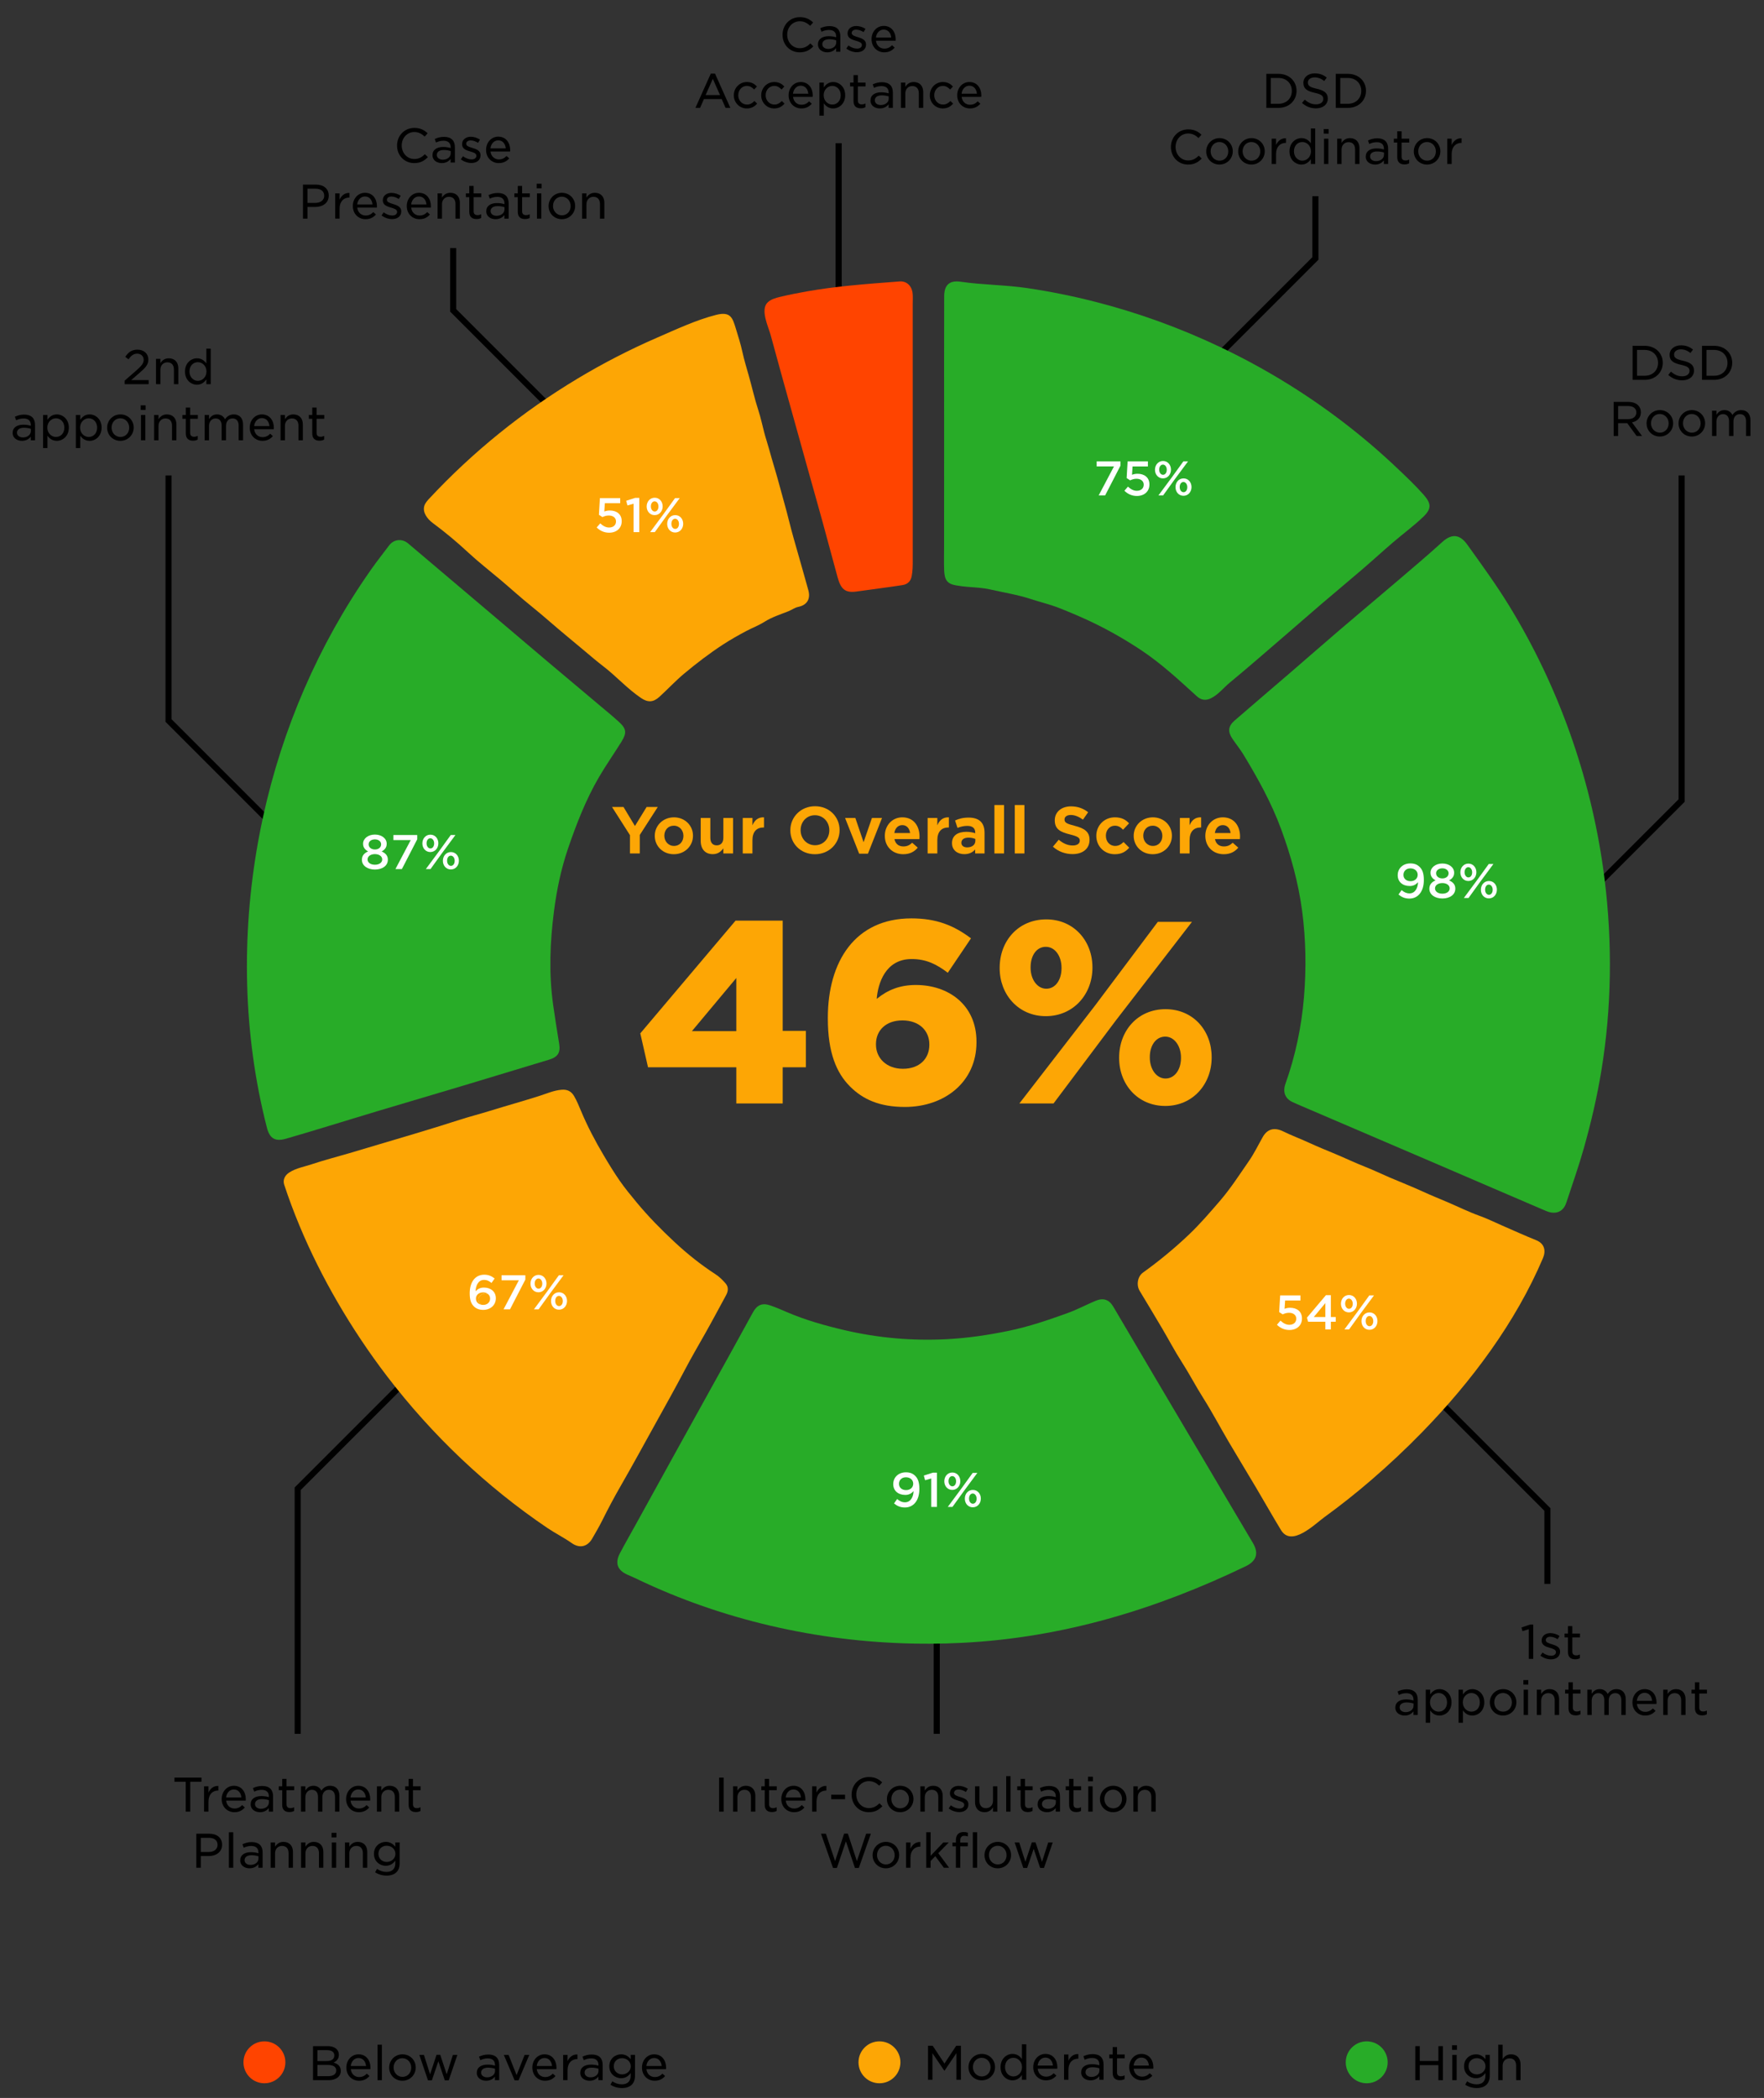 <?xml version="1.0" encoding="UTF-8"?>
<svg xmlns="http://www.w3.org/2000/svg" id="Layer_2" data-name="Layer 2" width="868.597" height="1032.906" viewBox="0 0 868.597 1032.906">
  <rect x="0" y="0" width="868.597" height="1032.906" fill="#333333" stroke="none"/>
  <defs>
    <style>
      .cls-1, .cls-2, .cls-3, .cls-4, .cls-5, .cls-6 {
        stroke-width: 0px;
      }

      .cls-2 {
        fill: #f8f8f8;
      }

      .cls-3 {
        fill: #28ac28;
      }

      .cls-4 {
        fill: #fff;
      }

      .cls-5 {
        fill: #f40;
      }

      .cls-6 {
        fill: #fda605;
      }
    </style>
  </defs>
  <polygon class="cls-1" points="763.448 779.809 760.448 779.809 760.448 743.811 708.401 691.763 710.522 689.642 763.448 742.569 763.448 779.809"></polygon>
  <polygon class="cls-1" points="148.08 853.632 145.08 853.632 145.08 732.352 195.74 681.693 197.861 683.814 148.08 733.594 148.08 853.632"></polygon>
  <rect class="cls-1" x="459.759" y="804.306" width="3" height="49.328"></rect>
  <rect class="cls-1" x="411.455" y="70.499" width="3" height="73.139"></rect>
  <polygon class="cls-1" points="129.912 403.787 81.49 355.365 81.49 234.084 84.49 234.084 84.49 354.123 132.033 401.666 129.912 403.787"></polygon>
  <polygon class="cls-1" points="781.106 443.198 778.985 441.077 826.527 393.534 826.527 234.084 829.527 234.084 829.527 394.776 781.106 443.198"></polygon>
  <polygon class="cls-1" points="270.066 201.847 221.645 153.425 221.645 122.144 224.645 122.144 224.645 152.183 272.187 199.726 270.066 201.847"></polygon>
  <polygon class="cls-1" points="600.775 176.294 598.654 174.173 646.197 126.631 646.197 96.592 649.197 96.592 649.197 127.874 600.775 176.294"></polygon>
  <g>
    <path class="cls-3" d="M789.421,427.729c.235,1.681.458,3.364.669,5.049,3.902,31.28,3.535,63.258-1.578,94.381-2.119,12.894-5.077,25.575-8.625,38.145-2.553,9.044-5.685,17.884-8.623,26.797-1.793,5.44-6.283,5.698-9.962,4.127-17.739-7.572-35.436-15.241-53.16-22.849-22.38-9.607-44.772-19.188-67.158-28.783-1.528-.655-3.06-1.301-4.564-2.007-3.609-1.694-4.905-4.934-3.46-8.995,4.908-13.796,7.895-28.028,9.115-42.579,1.185-14.129.964-28.294-.887-42.372-1.828-13.898-5.53-27.308-10.382-40.483-4.776-12.969-11.42-24.909-18.532-36.645-1.632-2.693-3.653-5.146-5.417-7.762-2.38-3.529-2.152-6.201,1.062-8.995,9.216-8.013,18.535-15.908,27.787-23.879,7.933-6.834,15.796-13.75,23.753-20.557,9.282-7.94,18.657-15.771,27.945-23.704,7.647-6.532,15.352-13.006,22.791-19.77,5.257-4.78,9.129-3.123,12.325,1.336,7.115,9.928,14.304,19.792,20.683,30.216,24.096,39.376,39.818,83.628,46.218,129.328Z"></path>
    <path class="cls-3" d="M457.607,809.269c-46.551.143-93.28-9.218-135.835-28.112-2.863-1.271-5.706-2.585-8.529-3.943-1.497-.72-3.039-1.348-4.548-2.044-4.724-2.179-5.953-5.663-3.465-10.399,2.511-4.781,5.208-9.465,7.818-14.194,7.024-12.724,14.035-25.454,21.069-38.172,8.489-15.347,17.002-30.681,25.492-46.028,3.739-6.759,7.444-13.538,11.172-20.304,1.987-3.607,4.542-4.708,8.461-3.375,2.825.961,5.571,2.169,8.317,3.348,9.045,3.881,18.477,6.54,28.026,8.783,16.623,3.903,33.486,5.387,50.538,4.512,10.386-.533,20.62-2.049,30.827-4.173,9.9-2.061,19.372-5.31,28.812-8.718,4.671-1.686,9.086-4.069,13.679-5.99,3.821-1.598,6.648-.675,8.728,2.832,6.864,11.571,13.646,23.19,20.486,34.775,8.705,14.744,17.44,29.47,26.156,44.208,7.356,12.438,14.661,24.906,22.071,37.312,3.485,5.835,1.106,9.336-3.601,11.601-44.219,21.274-90.145,35.143-139.408,37.645-5.415.275-10.839.421-16.265.438Z"></path>
    <path class="cls-3" d="M129.607,401.843c9.441-43.071,27.173-84.306,52.446-120.475.293-.419.587-.838.881-1.256,2.773-3.933,5.768-7.708,8.655-11.561,2.329-3.109,6.405-3.517,9.414-.966,12.683,10.748,25.378,21.482,38.062,32.228,10.21,8.65,20.399,17.325,30.62,25.961,8.308,7.02,16.655,13.994,24.974,21.001,3.368,2.836,6.783,5.623,10.042,8.58,3.792,3.442,4.011,5.452,1.326,9.796-3.626,5.867-7.614,11.492-11.093,17.469-6.489,11.146-11.101,23.041-15.242,35.184-3.398,9.965-5.535,20.251-6.879,30.605-1.992,15.354-2.613,30.799-.446,46.276.899,6.423,1.931,12.817,2.976,19.213.716,4.381-.691,6.53-4.953,7.817-14.15,4.274-28.286,8.59-42.444,12.836-13.92,4.175-27.865,8.265-41.789,12.429-8.04,2.405-16.055,4.894-24.089,7.321-7.069,2.136-14.128,4.307-21.228,6.333-5.359,1.529-8.035-.088-9.412-5.436-11.75-45.644-12.691-94.317-4.364-140.614.767-4.263,1.614-8.512,2.542-12.743Z"></path>
    <path class="cls-3" d="M601.09,170.991c.237.113.474.226.711.339,20.979,10.05,40.934,22.244,59.418,36.37,9.429,7.206,18.475,14.914,27.073,23.094,4.282,4.073,8.639,8.195,12.559,12.623,3.788,4.281,4.313,6.867.002,11.007-4.655,4.471-9.911,8.31-14.822,12.522-5.216,4.475-10.291,9.116-15.503,13.597-6.478,5.568-13.057,11.018-19.549,16.569-5.861,5.011-11.65,10.106-17.497,15.133-9.294,7.991-18.518,16.068-27.968,23.871-3.062,2.529-5.516,5.792-9.162,7.629-2.612,1.316-4.896,1-7.036-.948-8.833-8.041-17.602-16.201-27.587-22.806-7.529-4.98-15.357-9.502-23.531-13.426-5.442-2.612-10.987-4.966-16.581-7.177-4.598-1.817-9.46-2.955-14.172-4.495-6.482-2.118-13.215-3.159-19.836-4.668-3.534-.806-7.226-.984-10.861-1.264-1.996-.153-3.951-.41-5.924-.742-4.418-.744-5.746-2.676-5.92-7.477-.148-4.075-.03-8.16-.03-12.241 0-18.488,0-36.976.018-55.464,0-22.402-.048-44.805.033-67.207.02-5.694,2.761-7.905,8.141-7.118,10.852,1.587,21.993,1.53,32.908,3.152,11.057,1.643,22.029,3.855,32.863,6.609,21.421,5.446,42.299,13.013,62.253,22.516Z"></path>
    <path class="cls-6" d="M190.622,677.639c-4.564-5.97-8.93-12.088-13.088-18.34-15.636-23.513-28.701-49.11-37.571-75.95-.8-2.419.232-4.649,2.516-6.111,3.366-2.154,7.28-2.776,10.956-4.004,6.135-2.049,12.417-3.657,18.627-5.484,10.586-3.115,21.159-6.28,31.729-9.441,7.454-2.229,14.915-4.522,22.331-6.917,4.956-1.6,10.045-2.892,15.034-4.442,8.089-2.513,16.255-4.763,24.326-7.343,3.608-1.153,7.142-2.744,11.008-3.074,2.768-.236,4.775.675,6.221,3.171,1.346,2.323,2.347,4.779,3.37,7.23,3.165,7.588,6.997,14.835,11.179,21.895,2.536,4.282,5.134,8.544,7.976,12.624,2.535,3.64,5.372,7.078,8.205,10.499,5.775,6.973,12.114,13.416,18.735,19.585,6.262,5.835,12.932,11.159,20.114,15.818,1.92,1.246,3.498,2.823,4.966,4.502,1.561,1.786,1.348,3.831.262,5.826-3.367,6.186-6.666,12.411-10.125,18.545-3.417,6.059-6.952,12.079-10.174,18.218-4.722,8.996-9.688,17.858-14.618,26.729-5.627,10.128-11.148,20.32-16.94,30.363-3.218,5.58-6.266,11.316-9.148,17.112-1.508,3.032-3.238,5.956-4.929,8.894-2.27,3.941-6.123,4.967-10.025,2.214-3.838-2.709-8.1-4.812-11.997-7.445-30.127-20.357-56.851-45.779-78.941-74.673Z"></path>
    <path class="cls-6" d="M700.28,705.124c-8.097,8.304-16.498,16.158-25,23.495-7.457,6.437-15.185,12.561-23.157,18.35-4.893,3.553-16.16,14.91-21.37,6.333-4.179-6.88-8.132-13.896-12.235-20.823-4.511-7.617-9.132-15.169-13.618-22.8-4.207-7.156-8.077-14.521-12.517-21.527-3.685-5.815-6.837-11.929-10.565-17.717-3.404-5.286-6.324-10.883-9.523-16.304-3.668-6.216-7.395-12.398-11.122-18.579-1.714-2.842-1.055-7.067,1.618-8.988,7.902-5.68,15.385-11.837,22.458-18.542,5.487-5.201,10.368-10.891,15.294-16.595,5.384-6.233,9.797-13.126,14.456-19.849,2.58-3.723,4.565-7.86,6.809-11.815,2.263-3.989,5.779-4.82,9.996-2.749,4.079,2.003,8.36,3.59,12.493,5.49,4.345,1.997,8.779,3.805,13.182,5.639,4.976,2.072,9.835,4.414,14.857,6.382,4.07,1.594,8.01,3.518,12.032,5.239,5.389,2.306,10.862,4.424,16.182,6.876,4.045,1.865,8.191,3.518,12.272,5.265,5.238,2.242,10.361,4.782,15.744,6.717,3.808,1.369,7.454,3.187,11.174,4.801,5.542,2.404,11.038,4.92,16.642,7.17,4.328,1.738,4.842,5.391,3.383,8.827-13.363,31.466-35.042,60.638-59.484,85.704Z"></path>
    <path class="cls-6" d="M284.442,186.366c12.62-7.573,25.734-14.322,39.235-20.179,9.259-4.017,19.149-8.669,28.944-11.158,7.226-1.836,8.09,1.57,9.7,6.722,1.209,3.867,2.407,7.754,3.28,11.704.841,3.804,1.964,7.549,3.028,11.261,1.644,5.733,2.912,11.572,4.768,17.251,1.202,3.677,1.993,7.489,2.979,11.237.692,2.63,1.59,5.198,2.301,7.829,1.645,6.083,3.604,12.106,5.203,18.186,1.512,5.749,3.234,11.449,4.643,17.232,1.471,6.037,3.275,11.993,4.951,17.979,1.515,5.408,3.09,10.8,4.57,16.217,1.154,4.224-.647,7.244-4.928,8.136-1.842.384-3.288,1.526-4.98,2.194-3.969,1.567-8.052,2.849-11.75,5.188-2.808,1.776-6.013,2.966-8.992,4.55-3.883,2.065-7.722,4.233-11.376,6.614-6.697,4.363-13.061,9.232-19.203,14.371-4.268,3.572-8.042,7.664-12.151,11.398-3.024,2.749-5.698,2.801-9.018.56-6.761-4.563-12.187-10.717-18.629-15.654-3.013-2.309-5.91-4.773-8.795-7.214-3.02-2.555-6.061-5.092-9.118-7.607-5.876-4.834-11.507-9.948-17.448-14.721-5.221-4.195-10.198-8.742-15.332-13.075-5.238-4.42-10.672-8.628-15.687-13.287-5.582-5.185-11.46-10.104-17.551-14.607-2.695-1.993-5.13-5.25-4.143-8.453.43-1.395,1.447-2.52,2.442-3.588,21.417-22.997,46.112-42.916,73.057-59.084Z"></path>
    <path class="cls-5" d="M418.494,140.609c8.167-.829,16.352-1.423,24.593-2.057,3.417-.193,5.954,2.262,6.304,6.039.153,1.648.034,3.322.035,4.984 0,42.122-.006,84.244.015,126.367.001,2.575-.022,5.096-.509,7.672-.533,2.82-2.242,4.1-4.659,4.472-7.453,1.148-14.94,2.078-22.408,3.134-5.83.825-7.844-1.238-9.446-7.048-2.514-9.117-4.92-18.263-7.425-27.383-2.241-8.156-4.561-16.29-6.835-24.437-4.525-16.209-9.062-32.415-13.554-48.633-1.735-6.265-3.449-12.535-5.148-18.81-1.113-4.112-5.231-12.42-1.448-16.03,1.617-1.543,3.878-2.17,6.05-2.696,4.409-1.068,8.862-1.942,13.33-2.73,7.037-1.24,14.064-2.129,21.106-2.844Z"></path>
    <path class="cls-2" d="M238.857,642.698c2.337-.013,3.816-1.13,3.607-2.843-.216-1.767-1.487-2.781-3.143-2.967-1.949-.219-3.941,1.479-3.762,3.096.214,1.932,1.362,2.928,3.298,2.714Z"></path>
    <path class="cls-6" d="M238.857,642.698c-1.936.214-3.084-.782-3.298-2.714-.179-1.617,1.812-3.315,3.762-3.096,1.656.186,2.928,1.2,3.143,2.967.209,1.713-1.27,2.83-3.607,2.843Z"></path>
  </g>
  <g>
    <path class="cls-1" d="M752.779,802.115l-3.108.967-.507-1.796,4.214-1.428h1.589v16.878h-2.188v-14.621Z"></path>
    <path class="cls-1" d="M758.488,815.147l1.06-1.52c1.358,1.013,2.832,1.565,4.236,1.565s2.372-.69,2.372-1.772v-.046c0-1.175-1.405-1.612-2.994-2.072-1.911-.553-4.052-1.244-4.052-3.546v-.047c0-2.233,1.842-3.661,4.306-3.661,1.52,0,3.224.553,4.513,1.405l-.944,1.589c-1.174-.737-2.486-1.197-3.638-1.197-1.358,0-2.21.69-2.21,1.635v.046c0,1.104,1.496,1.542,3.085,2.026,1.911.575,3.983,1.335,3.983,3.568v.046c0,2.464-1.98,3.8-4.513,3.8-1.773,0-3.73-.668-5.204-1.819Z"></path>
    <path class="cls-1" d="M772.071,813.397v-7.229h-1.681v-1.889h1.681v-3.661h2.142v3.661h3.776v1.889h-3.776v6.931c0,1.381.76,1.911,1.935,1.911.645,0,1.174-.139,1.796-.438v1.818c-.668.369-1.382.553-2.326.553-2.026,0-3.546-.967-3.546-3.546Z"></path>
    <path class="cls-1" d="M687.06,840.771v-.046c0-2.648,2.165-4.03,5.273-4.03,1.543,0,2.602.208,3.684.53v-.415c0-2.072-1.289-3.177-3.522-3.177-1.45,0-2.579.345-3.707.875l-.622-1.728c1.358-.621,2.717-1.059,4.582-1.059,1.796,0,3.154.483,4.053,1.381.875.875,1.289,2.118,1.289,3.707v7.553h-2.095v-1.773c-.853,1.083-2.233,2.05-4.352,2.05-2.326,0-4.583-1.336-4.583-3.868ZM696.04,839.804v-1.083c-.852-.276-2.003-.529-3.408-.529-2.188,0-3.431.944-3.431,2.418v.046c0,1.45,1.336,2.303,2.925,2.303,2.188,0,3.914-1.29,3.914-3.154Z"></path>
    <path class="cls-1" d="M702.048,831.906h2.164v2.372c.99-1.451,2.418-2.648,4.629-2.648,2.947,0,5.895,2.372,5.895,6.471v.046c0,4.099-2.925,6.493-5.895,6.493-2.257,0-3.685-1.197-4.629-2.533v6.079h-2.164v-16.279ZM712.525,838.168v-.046c0-2.786-1.911-4.582-4.145-4.582-2.188,0-4.236,1.843-4.236,4.56v.046c0,2.74,2.049,4.582,4.236,4.582,2.279,0,4.145-1.727,4.145-4.56Z"></path>
    <path class="cls-1" d="M718.187,831.906h2.164v2.372c.99-1.451,2.418-2.648,4.629-2.648,2.947,0,5.895,2.372,5.895,6.471v.046c0,4.099-2.925,6.493-5.895,6.493-2.257,0-3.685-1.197-4.629-2.533v6.079h-2.164v-16.279ZM728.664,838.168v-.046c0-2.786-1.911-4.582-4.145-4.582-2.188,0-4.236,1.843-4.236,4.56v.046c0,2.74,2.049,4.582,4.236,4.582,2.279,0,4.145-1.727,4.145-4.56Z"></path>
    <path class="cls-1" d="M733.589,838.192v-.046c0-3.523,2.785-6.517,6.562-6.517,3.754,0,6.517,2.925,6.517,6.471v.046c0,3.522-2.786,6.493-6.562,6.493s-6.516-2.924-6.516-6.447ZM744.456,838.192v-.046c0-2.533-1.864-4.605-4.352-4.605-2.579,0-4.329,2.072-4.329,4.56v.046c0,2.51,1.865,4.582,4.375,4.582,2.579,0,4.306-2.049,4.306-4.536Z"></path>
    <path class="cls-1" d="M750.12,827.163h2.418v2.257h-2.418v-2.257ZM750.258,831.906h2.141v12.457h-2.141v-12.457Z"></path>
    <path class="cls-1" d="M756.726,831.906h2.164v2.096c.829-1.29,2.072-2.372,4.145-2.372,2.971,0,4.675,2.004,4.675,4.928v7.806h-2.165v-7.207c0-2.21-1.174-3.546-3.2-3.546-1.98,0-3.454,1.428-3.454,3.661v7.092h-2.164v-12.457Z"></path>
    <path class="cls-1" d="M772.335,841.024v-7.229h-1.681v-1.889h1.681v-3.661h2.142v3.661h3.776v1.889h-3.776v6.931c0,1.381.76,1.911,1.935,1.911.645,0,1.174-.139,1.796-.438v1.818c-.668.369-1.382.553-2.326.553-2.026,0-3.546-.967-3.546-3.546Z"></path>
    <path class="cls-1" d="M781.591,831.906h2.164v2.026c.807-1.197,1.911-2.303,3.961-2.303,1.957,0,3.246,1.036,3.914,2.395.921-1.335,2.257-2.395,4.329-2.395,2.832,0,4.559,1.865,4.559,4.951v7.782h-2.164v-7.207c0-2.279-1.128-3.546-3.017-3.546-1.796,0-3.2,1.289-3.2,3.615v7.138h-2.165v-7.253c0-2.211-1.128-3.5-2.993-3.5-1.842,0-3.224,1.497-3.224,3.661v7.092h-2.164v-12.457Z"></path>
    <path class="cls-1" d="M803.808,838.168v-.046c0-3.592,2.532-6.493,6.009-6.493,3.776,0,5.872,2.993,5.872,6.632,0,.23-.023.414-.046.668h-9.648c.276,2.486,2.05,3.891,4.122,3.891,1.635,0,2.763-.645,3.776-1.681l1.312,1.175c-1.221,1.404-2.786,2.325-5.135,2.325-3.454,0-6.263-2.602-6.263-6.471ZM813.501,837.386c-.185-2.142-1.428-3.938-3.707-3.938-2.072,0-3.569,1.658-3.822,3.938h7.529Z"></path>
    <path class="cls-1" d="M818.98,831.906h2.164v2.096c.829-1.29,2.072-2.372,4.145-2.372,2.971,0,4.675,2.004,4.675,4.928v7.806h-2.165v-7.207c0-2.21-1.174-3.546-3.2-3.546-1.98,0-3.454,1.428-3.454,3.661v7.092h-2.164v-12.457Z"></path>
    <path class="cls-1" d="M834.589,841.024v-7.229h-1.681v-1.889h1.681v-3.661h2.142v3.661h3.776v1.889h-3.776v6.931c0,1.381.76,1.911,1.935,1.911.645,0,1.174-.139,1.796-.438v1.818c-.668.369-1.382.553-2.326.553-2.026,0-3.546-.967-3.546-3.546Z"></path>
  </g>
  <g>
    <path class="cls-1" d="M354.087,875.186h2.233v16.763h-2.233v-16.763Z"></path>
    <path class="cls-1" d="M360.948,879.492h2.164v2.096c.829-1.29,2.072-2.372,4.145-2.372,2.971,0,4.675,2.004,4.675,4.928v7.806h-2.165v-7.207c0-2.21-1.174-3.546-3.2-3.546-1.98,0-3.454,1.428-3.454,3.661v7.092h-2.164v-12.457Z"></path>
    <path class="cls-1" d="M376.557,888.61v-7.229h-1.681v-1.889h1.681v-3.661h2.142v3.661h3.776v1.889h-3.776v6.931c0,1.381.76,1.911,1.935,1.911.645,0,1.174-.139,1.796-.438v1.818c-.668.369-1.382.553-2.326.553-2.026,0-3.546-.967-3.546-3.546Z"></path>
    <path class="cls-1" d="M384.707,885.754v-.046c0-3.592,2.532-6.493,6.009-6.493,3.776,0,5.872,2.993,5.872,6.632,0,.23-.023.414-.046.668h-9.648c.276,2.486,2.05,3.891,4.122,3.891,1.635,0,2.763-.645,3.776-1.681l1.312,1.175c-1.221,1.404-2.786,2.325-5.135,2.325-3.454,0-6.263-2.602-6.263-6.471ZM394.401,884.972c-.185-2.142-1.428-3.938-3.707-3.938-2.072,0-3.569,1.658-3.822,3.938h7.529Z"></path>
    <path class="cls-1" d="M399.879,879.492h2.164v3.108c.875-2.003,2.579-3.431,4.882-3.315v2.279h-.139c-2.671,0-4.743,1.865-4.743,5.48v4.904h-2.164v-12.457Z"></path>
    <path class="cls-1" d="M409.295,883.614h6.815v2.21h-6.815v-2.21Z"></path>
    <path class="cls-1" d="M419.333,883.614v-.046c0-4.744,3.546-8.658,8.52-8.658,3.062,0,4.881,1.082,6.539,2.625l-1.451,1.635c-1.404-1.312-2.947-2.233-5.111-2.233-3.546,0-6.194,2.901-6.194,6.585v.047c0,3.684,2.648,6.631,6.194,6.631,2.233,0,3.684-.875,5.227-2.349l1.451,1.428c-1.75,1.796-3.661,2.947-6.747,2.947-4.835,0-8.427-3.799-8.427-8.611Z"></path>
    <path class="cls-1" d="M436.716,885.778v-.046c0-3.523,2.785-6.517,6.562-6.517,3.754,0,6.517,2.925,6.517,6.471v.046c0,3.522-2.786,6.493-6.562,6.493s-6.516-2.924-6.516-6.447ZM447.583,885.778v-.046c0-2.533-1.864-4.605-4.352-4.605-2.579,0-4.329,2.072-4.329,4.56v.046c0,2.51,1.865,4.582,4.375,4.582,2.579,0,4.306-2.049,4.306-4.536Z"></path>
    <path class="cls-1" d="M453.2,879.492h2.164v2.096c.829-1.29,2.072-2.372,4.145-2.372,2.971,0,4.675,2.004,4.675,4.928v7.806h-2.165v-7.207c0-2.21-1.174-3.546-3.2-3.546-1.98,0-3.454,1.428-3.454,3.661v7.092h-2.164v-12.457Z"></path>
    <path class="cls-1" d="M467.128,890.36l1.06-1.52c1.358,1.013,2.832,1.565,4.236,1.565s2.372-.69,2.372-1.772v-.046c0-1.175-1.405-1.612-2.994-2.072-1.911-.553-4.052-1.244-4.052-3.546v-.047c0-2.233,1.842-3.661,4.306-3.661,1.52,0,3.224.553,4.513,1.405l-.944,1.589c-1.174-.737-2.486-1.197-3.638-1.197-1.358,0-2.211.69-2.211,1.635v.046c0,1.104,1.497,1.542,3.086,2.026,1.911.575,3.983,1.335,3.983,3.568v.046c0,2.464-1.98,3.8-4.513,3.8-1.773,0-3.73-.668-5.204-1.819Z"></path>
    <path class="cls-1" d="M480.113,887.297v-7.806h2.165v7.207c0,2.211,1.174,3.546,3.224,3.546,1.979,0,3.453-1.45,3.453-3.661v-7.092h2.142v12.457h-2.142v-2.096c-.828,1.29-2.095,2.372-4.167,2.372-2.947,0-4.675-2.003-4.675-4.928Z"></path>
    <path class="cls-1" d="M495.447,874.472h2.141v17.477h-2.141v-17.477Z"></path>
    <path class="cls-1" d="M502.56,888.61v-7.229h-1.681v-1.889h1.681v-3.661h2.142v3.661h3.776v1.889h-3.776v6.931c0,1.381.76,1.911,1.935,1.911.645,0,1.174-.139,1.796-.438v1.818c-.668.369-1.382.553-2.326.553-2.026,0-3.546-.967-3.546-3.546Z"></path>
    <path class="cls-1" d="M510.916,888.357v-.046c0-2.648,2.165-4.03,5.273-4.03,1.543,0,2.602.208,3.684.53v-.415c0-2.072-1.289-3.177-3.522-3.177-1.45,0-2.579.345-3.707.875l-.622-1.728c1.358-.621,2.717-1.059,4.582-1.059,1.796,0,3.154.483,4.053,1.381.875.875,1.289,2.118,1.289,3.707v7.553h-2.095v-1.773c-.853,1.083-2.233,2.05-4.352,2.05-2.326,0-4.583-1.336-4.583-3.868ZM519.897,887.39v-1.083c-.852-.276-2.003-.529-3.408-.529-2.188,0-3.431.944-3.431,2.418v.046c0,1.45,1.336,2.303,2.925,2.303,2.188,0,3.914-1.29,3.914-3.154Z"></path>
    <path class="cls-1" d="M526.434,888.61v-7.229h-1.681v-1.889h1.681v-3.661h2.142v3.661h3.776v1.889h-3.776v6.931c0,1.381.76,1.911,1.935,1.911.645,0,1.174-.139,1.796-.438v1.818c-.668.369-1.382.553-2.326.553-2.026,0-3.546-.967-3.546-3.546Z"></path>
    <path class="cls-1" d="M535.736,874.749h2.418v2.257h-2.418v-2.257ZM535.874,879.492h2.141v12.457h-2.141v-12.457Z"></path>
    <path class="cls-1" d="M541.606,885.778v-.046c0-3.523,2.785-6.517,6.562-6.517,3.754,0,6.517,2.925,6.517,6.471v.046c0,3.522-2.786,6.493-6.562,6.493s-6.516-2.924-6.516-6.447ZM552.473,885.778v-.046c0-2.533-1.864-4.605-4.352-4.605-2.579,0-4.329,2.072-4.329,4.56v.046c0,2.51,1.865,4.582,4.375,4.582,2.579,0,4.306-2.049,4.306-4.536Z"></path>
    <path class="cls-1" d="M558.09,879.492h2.164v2.096c.829-1.29,2.072-2.372,4.145-2.372,2.971,0,4.675,2.004,4.675,4.928v7.806h-2.165v-7.207c0-2.21-1.174-3.546-3.2-3.546-1.98,0-3.454,1.428-3.454,3.661v7.092h-2.164v-12.457Z"></path>
    <path class="cls-1" d="M404.253,902.813h2.417l4.536,13.493,4.444-13.539h1.842l4.444,13.539,4.559-13.493h2.326l-5.941,16.878h-1.888l-4.467-13.125-4.444,13.125h-1.888l-5.94-16.878Z"></path>
    <path class="cls-1" d="M429.67,913.405v-.046c0-3.523,2.785-6.517,6.562-6.517,3.754,0,6.517,2.925,6.517,6.471v.046c0,3.522-2.786,6.493-6.562,6.493s-6.516-2.924-6.516-6.447ZM440.538,913.405v-.046c0-2.533-1.864-4.605-4.352-4.605-2.579,0-4.329,2.072-4.329,4.56v.046c0,2.51,1.865,4.582,4.375,4.582,2.579,0,4.306-2.049,4.306-4.536Z"></path>
    <path class="cls-1" d="M446.155,907.119h2.164v3.108c.875-2.003,2.579-3.431,4.882-3.315v2.279h-.139c-2.671,0-4.743,1.865-4.743,5.48v4.904h-2.164v-12.457Z"></path>
    <path class="cls-1" d="M456.078,902.099h2.164v11.582l6.24-6.562h2.694l-5.158,5.273,5.319,7.184h-2.579l-4.214-5.688-2.303,2.349v3.339h-2.164v-17.477Z"></path>
    <path class="cls-1" d="M470.673,909.007h-1.681v-1.843h1.681v-1.036c0-1.404.369-2.486,1.06-3.177.645-.622,1.543-.968,2.717-.968.898,0,1.52.115,2.118.322v1.865c-.621-.207-1.128-.322-1.75-.322-1.335,0-2.003.783-2.003,2.418v.897h3.73v1.843h-3.707v10.568h-2.165v-10.568ZM479.009,902.099h2.141v17.477h-2.141v-17.477Z"></path>
    <path class="cls-1" d="M484.764,913.405v-.046c0-3.523,2.785-6.517,6.562-6.517,3.754,0,6.517,2.925,6.517,6.471v.046c0,3.522-2.786,6.493-6.562,6.493s-6.516-2.924-6.516-6.447ZM495.631,913.405v-.046c0-2.533-1.864-4.605-4.352-4.605-2.579,0-4.329,2.072-4.329,4.56v.046c0,2.51,1.865,4.582,4.375,4.582,2.579,0,4.306-2.049,4.306-4.536Z"></path>
    <path class="cls-1" d="M499.613,907.119h2.257l3.039,9.556,3.178-9.602h1.818l3.178,9.602,3.062-9.556h2.211l-4.283,12.549h-1.911l-3.178-9.417-3.2,9.417h-1.911l-4.26-12.549Z"></path>
  </g>
  <g>
    <path class="cls-1" d="M91.454,877.236h-5.55v-2.05h13.309v2.05h-5.549v14.713h-2.21v-14.713Z"></path>
    <path class="cls-1" d="M100.478,879.492h2.164v3.108c.875-2.003,2.579-3.431,4.882-3.315v2.279h-.139c-2.671,0-4.743,1.865-4.743,5.48v4.904h-2.164v-12.457Z"></path>
    <path class="cls-1" d="M109.158,885.754v-.046c0-3.592,2.532-6.493,6.009-6.493,3.776,0,5.872,2.993,5.872,6.632,0,.23-.023.414-.046.668h-9.648c.276,2.486,2.05,3.891,4.122,3.891,1.635,0,2.763-.645,3.776-1.681l1.312,1.175c-1.221,1.404-2.786,2.325-5.135,2.325-3.454,0-6.263-2.602-6.263-6.471ZM118.851,884.972c-.185-2.142-1.428-3.938-3.707-3.938-2.072,0-3.569,1.658-3.822,3.938h7.529Z"></path>
    <path class="cls-1" d="M123.431,888.357v-.046c0-2.648,2.165-4.03,5.273-4.03,1.543,0,2.602.208,3.684.53v-.415c0-2.072-1.289-3.177-3.522-3.177-1.45,0-2.579.345-3.707.875l-.622-1.728c1.358-.621,2.717-1.059,4.582-1.059,1.796,0,3.154.483,4.053,1.381.875.875,1.289,2.118,1.289,3.707v7.553h-2.095v-1.773c-.853,1.083-2.233,2.05-4.352,2.05-2.326,0-4.583-1.336-4.583-3.868ZM132.412,887.39v-1.083c-.852-.276-2.003-.529-3.408-.529-2.188,0-3.431.944-3.431,2.418v.046c0,1.45,1.336,2.303,2.925,2.303,2.188,0,3.914-1.29,3.914-3.154Z"></path>
    <path class="cls-1" d="M138.949,888.61v-7.229h-1.681v-1.889h1.681v-3.661h2.142v3.661h3.776v1.889h-3.776v6.931c0,1.381.76,1.911,1.935,1.911.645,0,1.174-.139,1.796-.438v1.818c-.668.369-1.382.553-2.326.553-2.026,0-3.546-.967-3.546-3.546Z"></path>
    <path class="cls-1" d="M148.205,879.492h2.164v2.026c.807-1.197,1.911-2.303,3.961-2.303,1.957,0,3.246,1.036,3.914,2.395.921-1.335,2.257-2.395,4.329-2.395,2.832,0,4.559,1.865,4.559,4.951v7.782h-2.164v-7.207c0-2.279-1.128-3.546-3.017-3.546-1.796,0-3.2,1.289-3.2,3.615v7.138h-2.165v-7.253c0-2.211-1.128-3.5-2.993-3.5-1.842,0-3.224,1.497-3.224,3.661v7.092h-2.164v-12.457Z"></path>
    <path class="cls-1" d="M170.421,885.754v-.046c0-3.592,2.532-6.493,6.009-6.493,3.776,0,5.872,2.993,5.872,6.632,0,.23-.023.414-.046.668h-9.648c.276,2.486,2.05,3.891,4.122,3.891,1.635,0,2.763-.645,3.776-1.681l1.312,1.175c-1.221,1.404-2.786,2.325-5.135,2.325-3.454,0-6.263-2.602-6.263-6.471ZM180.115,884.972c-.185-2.142-1.428-3.938-3.707-3.938-2.072,0-3.569,1.658-3.822,3.938h7.529Z"></path>
    <path class="cls-1" d="M185.593,879.492h2.164v2.096c.829-1.29,2.072-2.372,4.145-2.372,2.971,0,4.675,2.004,4.675,4.928v7.806h-2.165v-7.207c0-2.21-1.174-3.546-3.2-3.546-1.98,0-3.454,1.428-3.454,3.661v7.092h-2.164v-12.457Z"></path>
    <path class="cls-1" d="M201.203,888.61v-7.229h-1.681v-1.889h1.681v-3.661h2.142v3.661h3.776v1.889h-3.776v6.931c0,1.381.76,1.911,1.935,1.911.645,0,1.174-.139,1.796-.438v1.818c-.668.369-1.382.553-2.326.553-2.026,0-3.546-.967-3.546-3.546Z"></path>
    <path class="cls-1" d="M96.668,902.813h6.378c3.822,0,6.31,2.072,6.31,5.388v.047c0,3.66-3.04,5.571-6.632,5.571h-3.845v5.757h-2.211v-16.763ZM102.816,911.816c2.603,0,4.307-1.428,4.307-3.5v-.046c0-2.257-1.704-3.431-4.26-3.431h-3.983v6.977h3.937Z"></path>
    <path class="cls-1" d="M112.715,902.099h2.141v17.477h-2.141v-17.477Z"></path>
    <path class="cls-1" d="M118.286,915.984v-.046c0-2.648,2.165-4.03,5.273-4.03,1.543,0,2.602.208,3.684.53v-.415c0-2.072-1.289-3.177-3.522-3.177-1.451,0-2.579.345-3.707.875l-.622-1.728c1.358-.621,2.717-1.059,4.582-1.059,1.796,0,3.154.483,4.053,1.381.875.875,1.289,2.118,1.289,3.707v7.553h-2.095v-1.773c-.853,1.083-2.233,2.05-4.352,2.05-2.326,0-4.583-1.336-4.583-3.868ZM127.266,915.017v-1.083c-.852-.276-2.003-.529-3.408-.529-2.188,0-3.431.944-3.431,2.418v.046c0,1.45,1.336,2.303,2.925,2.303,2.188,0,3.914-1.29,3.914-3.154Z"></path>
    <path class="cls-1" d="M133.274,907.119h2.164v2.096c.829-1.29,2.072-2.372,4.145-2.372,2.971,0,4.675,2.004,4.675,4.928v7.806h-2.165v-7.207c0-2.21-1.174-3.546-3.2-3.546-1.98,0-3.454,1.428-3.454,3.661v7.092h-2.164v-12.457Z"></path>
    <path class="cls-1" d="M148.239,907.119h2.164v2.096c.829-1.29,2.072-2.372,4.145-2.372,2.971,0,4.675,2.004,4.675,4.928v7.806h-2.165v-7.207c0-2.21-1.174-3.546-3.2-3.546-1.98,0-3.454,1.428-3.454,3.661v7.092h-2.164v-12.457Z"></path>
    <path class="cls-1" d="M163.249,902.376h2.418v2.257h-2.418v-2.257ZM163.388,907.119h2.141v12.457h-2.141v-12.457Z"></path>
    <path class="cls-1" d="M169.857,907.119h2.164v2.096c.829-1.29,2.072-2.372,4.145-2.372,2.971,0,4.675,2.004,4.675,4.928v7.806h-2.165v-7.207c0-2.21-1.174-3.546-3.2-3.546-1.98,0-3.454,1.428-3.454,3.661v7.092h-2.164v-12.457Z"></path>
    <path class="cls-1" d="M184.706,921.809l.921-1.681c1.405.967,2.947,1.496,4.697,1.496,2.671,0,4.329-1.427,4.329-4.236v-1.312c-1.06,1.428-2.51,2.533-4.721,2.533-2.97,0-5.802-2.233-5.802-5.849v-.046c0-3.639,2.854-5.872,5.802-5.872,2.257,0,3.707,1.105,4.721,2.418v-2.142h2.142v10.154c0,1.98-.553,3.5-1.589,4.514-1.105,1.104-2.786,1.657-4.858,1.657-2.05,0-3.983-.553-5.642-1.635ZM194.7,912.76v-.046c0-2.395-2.049-3.983-4.282-3.983-2.234,0-4.076,1.542-4.076,3.96v.046c0,2.372,1.865,3.983,4.076,3.983,2.233,0,4.282-1.611,4.282-3.96Z"></path>
  </g>
  <g>
    <path class="cls-1" d="M61.372,187.415l5.987-5.228c2.486-2.188,3.385-3.431,3.385-5.042,0-1.865-1.428-3.017-3.178-3.017-1.796,0-2.971.944-4.306,2.763l-1.589-1.197c1.542-2.256,3.108-3.546,6.078-3.546,3.086,0,5.296,2.004,5.296,4.812v.046c0,2.51-1.335,3.983-4.282,6.517l-4.168,3.615h8.611v2.003h-11.835v-1.727Z"></path>
    <path class="cls-1" d="M76.82,176.684h2.164v2.096c.829-1.29,2.072-2.372,4.145-2.372,2.971,0,4.675,2.004,4.675,4.928v7.806h-2.165v-7.207c0-2.21-1.174-3.546-3.2-3.546-1.98,0-3.454,1.428-3.454,3.661v7.092h-2.164v-12.457Z"></path>
    <path class="cls-1" d="M91.094,182.947v-.046c0-4.099,2.901-6.493,5.895-6.493,2.233,0,3.661,1.197,4.628,2.533v-7.276h2.142v17.477h-2.142v-2.372c-.99,1.428-2.418,2.648-4.628,2.648-2.971,0-5.895-2.372-5.895-6.471ZM101.663,182.924v-.046c0-2.717-2.026-4.56-4.236-4.56-2.257,0-4.122,1.728-4.122,4.56v.046c0,2.763,1.911,4.582,4.122,4.582,2.21,0,4.236-1.842,4.236-4.582Z"></path>
    <path class="cls-1" d="M6.221,213.176v-.046c0-2.648,2.165-4.03,5.273-4.03,1.543,0,2.602.208,3.684.53v-.415c0-2.072-1.289-3.177-3.522-3.177-1.45,0-2.579.345-3.707.875l-.622-1.728c1.358-.621,2.717-1.059,4.582-1.059,1.796,0,3.154.483,4.053,1.381.875.875,1.289,2.118,1.289,3.707v7.553h-2.095v-1.773c-.853,1.083-2.233,2.05-4.352,2.05-2.326,0-4.583-1.336-4.583-3.868ZM15.202,212.21v-1.083c-.852-.276-2.003-.529-3.408-.529-2.188,0-3.431.944-3.431,2.418v.046c0,1.45,1.336,2.303,2.925,2.303,2.188,0,3.914-1.29,3.914-3.154Z"></path>
    <path class="cls-1" d="M21.209,204.311h2.164v2.372c.99-1.451,2.418-2.648,4.629-2.648,2.947,0,5.895,2.372,5.895,6.471v.046c0,4.099-2.925,6.493-5.895,6.493-2.257,0-3.685-1.197-4.629-2.533v6.079h-2.164v-16.279ZM31.686,210.574v-.046c0-2.786-1.911-4.582-4.145-4.582-2.188,0-4.236,1.843-4.236,4.56v.046c0,2.74,2.049,4.582,4.236,4.582,2.279,0,4.145-1.727,4.145-4.56Z"></path>
    <path class="cls-1" d="M37.348,204.311h2.164v2.372c.99-1.451,2.418-2.648,4.629-2.648,2.947,0,5.895,2.372,5.895,6.471v.046c0,4.099-2.925,6.493-5.895,6.493-2.257,0-3.685-1.197-4.629-2.533v6.079h-2.164v-16.279ZM47.825,210.574v-.046c0-2.786-1.911-4.582-4.145-4.582-2.188,0-4.236,1.843-4.236,4.56v.046c0,2.74,2.049,4.582,4.236,4.582,2.279,0,4.145-1.727,4.145-4.56Z"></path>
    <path class="cls-1" d="M52.75,210.597v-.046c0-3.523,2.785-6.517,6.562-6.517,3.754,0,6.517,2.925,6.517,6.471v.046c0,3.522-2.786,6.493-6.562,6.493s-6.516-2.924-6.516-6.447ZM63.618,210.597v-.046c0-2.533-1.864-4.605-4.352-4.605-2.579,0-4.329,2.072-4.329,4.56v.046c0,2.51,1.865,4.582,4.375,4.582,2.579,0,4.306-2.049,4.306-4.536Z"></path>
    <path class="cls-1" d="M69.281,199.568h2.418v2.257h-2.418v-2.257ZM69.419,204.311h2.141v12.457h-2.141v-12.457Z"></path>
    <path class="cls-1" d="M75.887,204.311h2.164v2.096c.829-1.29,2.072-2.372,4.145-2.372,2.971,0,4.675,2.004,4.675,4.928v7.806h-2.165v-7.207c0-2.21-1.174-3.546-3.2-3.546-1.98,0-3.454,1.428-3.454,3.661v7.092h-2.164v-12.457Z"></path>
    <path class="cls-1" d="M91.497,213.429v-7.229h-1.681v-1.889h1.681v-3.661h2.142v3.661h3.776v1.889h-3.776v6.931c0,1.381.76,1.911,1.935,1.911.645,0,1.174-.139,1.796-.438v1.818c-.668.369-1.382.553-2.326.553-2.026,0-3.546-.967-3.546-3.546Z"></path>
    <path class="cls-1" d="M100.752,204.311h2.164v2.026c.807-1.197,1.911-2.303,3.961-2.303,1.957,0,3.246,1.036,3.914,2.395.921-1.335,2.257-2.395,4.329-2.395,2.832,0,4.559,1.865,4.559,4.951v7.782h-2.164v-7.207c0-2.279-1.128-3.546-3.017-3.546-1.796,0-3.2,1.289-3.2,3.615v7.138h-2.165v-7.253c0-2.211-1.128-3.5-2.993-3.5-1.842,0-3.224,1.497-3.224,3.661v7.092h-2.164v-12.457Z"></path>
    <path class="cls-1" d="M122.969,210.574v-.046c0-3.592,2.532-6.493,6.009-6.493,3.776,0,5.872,2.993,5.872,6.632,0,.23-.023.414-.046.668h-9.648c.276,2.486,2.05,3.891,4.122,3.891,1.635,0,2.763-.645,3.776-1.681l1.312,1.175c-1.221,1.404-2.786,2.325-5.135,2.325-3.454,0-6.263-2.602-6.263-6.471ZM132.663,209.792c-.185-2.142-1.428-3.938-3.707-3.938-2.072,0-3.569,1.658-3.822,3.938h7.529Z"></path>
    <path class="cls-1" d="M138.141,204.311h2.164v2.096c.829-1.29,2.072-2.372,4.145-2.372,2.971,0,4.675,2.004,4.675,4.928v7.806h-2.165v-7.207c0-2.21-1.174-3.546-3.2-3.546-1.98,0-3.454,1.428-3.454,3.661v7.092h-2.164v-12.457Z"></path>
    <path class="cls-1" d="M153.75,213.429v-7.229h-1.681v-1.889h1.681v-3.661h2.142v3.661h3.776v1.889h-3.776v6.931c0,1.381.76,1.911,1.935,1.911.645,0,1.174-.139,1.796-.438v1.818c-.668.369-1.382.553-2.326.553-2.026,0-3.546-.967-3.546-3.546Z"></path>
  </g>
  <g>
    <path class="cls-1" d="M195.507,71.688v-.046c0-4.744,3.546-8.658,8.52-8.658,3.062,0,4.881,1.082,6.539,2.625l-1.451,1.635c-1.404-1.312-2.947-2.233-5.111-2.233-3.546,0-6.194,2.901-6.194,6.585v.047c0,3.684,2.648,6.631,6.194,6.631,2.233,0,3.684-.875,5.227-2.349l1.451,1.428c-1.75,1.796-3.661,2.947-6.747,2.947-4.835,0-8.427-3.799-8.427-8.611Z"></path>
    <path class="cls-1" d="M212.957,76.431v-.046c0-2.648,2.165-4.03,5.273-4.03,1.543,0,2.602.208,3.684.53v-.415c0-2.072-1.289-3.177-3.522-3.177-1.451,0-2.579.345-3.707.875l-.622-1.728c1.358-.621,2.717-1.059,4.582-1.059,1.796,0,3.154.483,4.053,1.381.875.875,1.289,2.118,1.289,3.707v7.553h-2.095v-1.773c-.853,1.083-2.233,2.05-4.352,2.05-2.326,0-4.583-1.336-4.583-3.868ZM221.938,75.464v-1.083c-.852-.276-2.003-.529-3.408-.529-2.188,0-3.431.944-3.431,2.418v.046c0,1.45,1.336,2.303,2.925,2.303,2.188,0,3.914-1.29,3.914-3.154Z"></path>
    <path class="cls-1" d="M226.91,78.434l1.06-1.52c1.358,1.013,2.832,1.565,4.236,1.565s2.372-.69,2.372-1.772v-.046c0-1.175-1.405-1.612-2.994-2.072-1.911-.553-4.052-1.244-4.052-3.546v-.047c0-2.233,1.842-3.661,4.306-3.661,1.52,0,3.224.553,4.513,1.405l-.944,1.589c-1.174-.737-2.486-1.197-3.638-1.197-1.358,0-2.21.69-2.21,1.635v.046c0,1.104,1.496,1.542,3.085,2.026,1.911.575,3.983,1.335,3.983,3.568v.046c0,2.464-1.98,3.8-4.513,3.8-1.773,0-3.73-.668-5.204-1.819Z"></path>
    <path class="cls-1" d="M239.342,73.829v-.046c0-3.592,2.532-6.493,6.009-6.493,3.776,0,5.872,2.993,5.872,6.632,0,.23-.023.414-.046.668h-9.648c.276,2.486,2.05,3.891,4.122,3.891,1.635,0,2.763-.645,3.776-1.681l1.312,1.175c-1.221,1.404-2.786,2.325-5.135,2.325-3.454,0-6.263-2.602-6.263-6.471ZM249.036,73.046c-.185-2.142-1.428-3.938-3.707-3.938-2.072,0-3.569,1.658-3.822,3.938h7.529Z"></path>
    <path class="cls-1" d="M149.185,90.887h6.378c3.822,0,6.31,2.072,6.31,5.388v.047c0,3.66-3.04,5.571-6.632,5.571h-3.845v5.757h-2.211v-16.763ZM155.332,99.89c2.603,0,4.307-1.428,4.307-3.5v-.046c0-2.257-1.704-3.431-4.26-3.431h-3.983v6.977h3.937Z"></path>
    <path class="cls-1" d="M165.047,95.193h2.164v3.108c.875-2.003,2.579-3.431,4.882-3.315v2.279h-.139c-2.671,0-4.743,1.865-4.743,5.48v4.904h-2.164v-12.457Z"></path>
    <path class="cls-1" d="M173.728,101.456v-.046c0-3.592,2.532-6.493,6.009-6.493,3.776,0,5.872,2.993,5.872,6.632,0,.23-.023.414-.046.668h-9.648c.276,2.486,2.05,3.891,4.122,3.891,1.635,0,2.763-.645,3.776-1.681l1.312,1.175c-1.221,1.404-2.786,2.325-5.135,2.325-3.454,0-6.263-2.602-6.263-6.471ZM183.421,100.673c-.185-2.142-1.428-3.938-3.707-3.938-2.072,0-3.569,1.658-3.822,3.938h7.529Z"></path>
    <path class="cls-1" d="M187.864,106.061l1.06-1.52c1.358,1.013,2.832,1.565,4.236,1.565s2.372-.69,2.372-1.772v-.046c0-1.175-1.405-1.612-2.994-2.072-1.911-.553-4.052-1.244-4.052-3.546v-.047c0-2.233,1.842-3.661,4.306-3.661,1.52,0,3.224.553,4.513,1.405l-.944,1.589c-1.174-.737-2.486-1.197-3.638-1.197-1.358,0-2.211.69-2.211,1.635v.046c0,1.104,1.497,1.542,3.086,2.026,1.911.575,3.983,1.335,3.983,3.568v.046c0,2.464-1.98,3.8-4.513,3.8-1.773,0-3.73-.668-5.204-1.819Z"></path>
    <path class="cls-1" d="M200.296,101.456v-.046c0-3.592,2.532-6.493,6.009-6.493,3.776,0,5.872,2.993,5.872,6.632,0,.23-.023.414-.046.668h-9.648c.276,2.486,2.05,3.891,4.122,3.891,1.635,0,2.763-.645,3.776-1.681l1.312,1.175c-1.221,1.404-2.786,2.325-5.135,2.325-3.454,0-6.263-2.602-6.263-6.471ZM209.99,100.673c-.185-2.142-1.428-3.938-3.707-3.938-2.072,0-3.569,1.658-3.822,3.938h7.529Z"></path>
    <path class="cls-1" d="M215.467,95.193h2.164v2.096c.829-1.29,2.072-2.372,4.145-2.372,2.971,0,4.675,2.004,4.675,4.928v7.806h-2.165v-7.207c0-2.21-1.174-3.546-3.2-3.546-1.98,0-3.454,1.428-3.454,3.661v7.092h-2.164v-12.457Z"></path>
    <path class="cls-1" d="M231.077,104.311v-7.229h-1.681v-1.889h1.681v-3.661h2.142v3.661h3.776v1.889h-3.776v6.931c0,1.381.76,1.911,1.935,1.911.645,0,1.174-.139,1.796-.438v1.818c-.668.369-1.382.553-2.326.553-2.026,0-3.546-.967-3.546-3.546Z"></path>
    <path class="cls-1" d="M239.433,104.058v-.046c0-2.648,2.165-4.03,5.273-4.03,1.543,0,2.602.208,3.684.53v-.415c0-2.072-1.289-3.177-3.522-3.177-1.45,0-2.579.345-3.707.875l-.622-1.728c1.358-.621,2.717-1.059,4.582-1.059,1.796,0,3.154.483,4.053,1.381.875.875,1.289,2.118,1.289,3.707v7.553h-2.095v-1.773c-.853,1.083-2.233,2.05-4.352,2.05-2.326,0-4.583-1.336-4.583-3.868ZM248.414,103.091v-1.083c-.852-.276-2.003-.529-3.408-.529-2.188,0-3.431.944-3.431,2.418v.046c0,1.45,1.336,2.303,2.925,2.303,2.188,0,3.914-1.29,3.914-3.154Z"></path>
    <path class="cls-1" d="M254.952,104.311v-7.229h-1.681v-1.889h1.681v-3.661h2.142v3.661h3.776v1.889h-3.776v6.931c0,1.381.76,1.911,1.935,1.911.645,0,1.174-.139,1.796-.438v1.818c-.668.369-1.382.553-2.326.553-2.026,0-3.546-.967-3.546-3.546Z"></path>
    <path class="cls-1" d="M264.252,90.45h2.418v2.257h-2.418v-2.257ZM264.391,95.193h2.141v12.457h-2.141v-12.457Z"></path>
    <path class="cls-1" d="M270.123,101.479v-.046c0-3.523,2.785-6.517,6.562-6.517,3.754,0,6.517,2.925,6.517,6.471v.046c0,3.522-2.786,6.493-6.562,6.493s-6.516-2.924-6.516-6.447ZM280.991,101.479v-.046c0-2.533-1.864-4.605-4.352-4.605-2.579,0-4.329,2.072-4.329,4.56v.046c0,2.51,1.865,4.582,4.375,4.582,2.579,0,4.306-2.049,4.306-4.536Z"></path>
    <path class="cls-1" d="M286.607,95.193h2.164v2.096c.829-1.29,2.072-2.372,4.145-2.372,2.971,0,4.675,2.004,4.675,4.928v7.806h-2.165v-7.207c0-2.21-1.174-3.546-3.2-3.546-1.98,0-3.454,1.428-3.454,3.661v7.092h-2.164v-12.457Z"></path>
  </g>
  <g>
    <path class="cls-1" d="M385.319,17.153v-.046c0-4.744,3.546-8.658,8.52-8.658,3.062,0,4.881,1.082,6.539,2.625l-1.451,1.635c-1.404-1.312-2.947-2.233-5.111-2.233-3.546,0-6.194,2.901-6.194,6.585v.047c0,3.684,2.648,6.631,6.194,6.631,2.233,0,3.684-.875,5.227-2.349l1.451,1.428c-1.75,1.796-3.661,2.947-6.747,2.947-4.835,0-8.427-3.799-8.427-8.611Z"></path>
    <path class="cls-1" d="M402.769,21.896v-.046c0-2.648,2.165-4.03,5.273-4.03,1.543,0,2.602.208,3.684.53v-.415c0-2.072-1.289-3.177-3.522-3.177-1.451,0-2.579.345-3.707.875l-.622-1.728c1.358-.621,2.717-1.059,4.582-1.059,1.796,0,3.154.483,4.053,1.381.875.875,1.289,2.118,1.289,3.707v7.553h-2.095v-1.773c-.853,1.083-2.233,2.05-4.352,2.05-2.326,0-4.583-1.336-4.583-3.868ZM411.749,20.929v-1.083c-.852-.276-2.003-.529-3.408-.529-2.188,0-3.431.944-3.431,2.418v.046c0,1.45,1.336,2.303,2.925,2.303,2.188,0,3.914-1.29,3.914-3.154Z"></path>
    <path class="cls-1" d="M416.721,23.899l1.06-1.52c1.358,1.013,2.832,1.565,4.236,1.565s2.372-.69,2.372-1.772v-.046c0-1.175-1.405-1.612-2.994-2.072-1.911-.553-4.052-1.244-4.052-3.546v-.047c0-2.233,1.842-3.661,4.306-3.661,1.52,0,3.224.553,4.513,1.405l-.944,1.589c-1.174-.737-2.486-1.197-3.638-1.197-1.358,0-2.21.69-2.21,1.635v.046c0,1.104,1.496,1.542,3.085,2.026,1.911.575,3.983,1.335,3.983,3.568v.046c0,2.464-1.98,3.8-4.513,3.8-1.773,0-3.73-.668-5.204-1.819Z"></path>
    <path class="cls-1" d="M429.154,19.293v-.046c0-3.592,2.532-6.493,6.009-6.493,3.776,0,5.872,2.993,5.872,6.632,0,.23-.023.414-.046.668h-9.648c.276,2.486,2.05,3.891,4.122,3.891,1.635,0,2.763-.645,3.776-1.681l1.312,1.175c-1.221,1.404-2.786,2.325-5.135,2.325-3.454,0-6.263-2.602-6.263-6.471ZM438.847,18.511c-.185-2.142-1.428-3.938-3.707-3.938-2.072,0-3.569,1.658-3.822,3.938h7.529Z"></path>
    <path class="cls-1" d="M350.002,36.237h2.072l7.553,16.878h-2.349l-1.911-4.329h-8.75l-1.911,4.329h-2.279l7.575-16.878ZM354.539,46.806l-3.546-7.99-3.546,7.99h7.092Z"></path>
    <path class="cls-1" d="M361.33,46.944v-.046c0-3.523,2.739-6.517,6.424-6.517,2.349,0,3.799.968,4.974,2.211l-1.382,1.474c-.967-.99-2.003-1.773-3.615-1.773-2.395,0-4.214,2.05-4.214,4.56v.046c0,2.556,1.843,4.582,4.329,4.582,1.52,0,2.648-.737,3.638-1.75l1.336,1.289c-1.243,1.382-2.717,2.372-5.089,2.372-3.661,0-6.4-2.924-6.4-6.447Z"></path>
    <path class="cls-1" d="M374.821,46.944v-.046c0-3.523,2.739-6.517,6.424-6.517,2.349,0,3.799.968,4.974,2.211l-1.382,1.474c-.967-.99-2.003-1.773-3.615-1.773-2.395,0-4.214,2.05-4.214,4.56v.046c0,2.556,1.843,4.582,4.329,4.582,1.52,0,2.648-.737,3.638-1.75l1.336,1.289c-1.243,1.382-2.717,2.372-5.089,2.372-3.661,0-6.4-2.924-6.4-6.447Z"></path>
    <path class="cls-1" d="M388.312,46.92v-.046c0-3.592,2.532-6.493,6.009-6.493,3.776,0,5.872,2.993,5.872,6.632,0,.23-.023.414-.046.668h-9.648c.276,2.486,2.05,3.891,4.122,3.891,1.635,0,2.763-.645,3.776-1.681l1.312,1.175c-1.221,1.404-2.786,2.325-5.135,2.325-3.454,0-6.263-2.602-6.263-6.471ZM398.005,46.138c-.185-2.142-1.428-3.938-3.707-3.938-2.072,0-3.569,1.658-3.822,3.938h7.529Z"></path>
    <path class="cls-1" d="M403.484,40.658h2.164v2.372c.99-1.451,2.418-2.648,4.629-2.648,2.947,0,5.895,2.372,5.895,6.471v.046c0,4.099-2.925,6.493-5.895,6.493-2.257,0-3.685-1.197-4.629-2.533v6.079h-2.164v-16.279ZM413.96,46.92v-.046c0-2.786-1.911-4.582-4.145-4.582-2.188,0-4.236,1.843-4.236,4.56v.046c0,2.74,2.049,4.582,4.236,4.582,2.279,0,4.145-1.727,4.145-4.56Z"></path>
    <path class="cls-1" d="M420.267,49.776v-7.229h-1.681v-1.889h1.681v-3.661h2.142v3.661h3.776v1.889h-3.776v6.931c0,1.381.76,1.911,1.935,1.911.645,0,1.174-.139,1.796-.438v1.818c-.668.369-1.382.553-2.326.553-2.026,0-3.546-.967-3.546-3.546Z"></path>
    <path class="cls-1" d="M428.623,49.523v-.046c0-2.648,2.165-4.03,5.273-4.03,1.543,0,2.602.208,3.684.53v-.415c0-2.072-1.289-3.177-3.522-3.177-1.45,0-2.579.345-3.707.875l-.622-1.728c1.358-.621,2.717-1.059,4.582-1.059,1.796,0,3.154.483,4.053,1.381.875.875,1.289,2.118,1.289,3.707v7.553h-2.095v-1.773c-.853,1.083-2.233,2.05-4.352,2.05-2.326,0-4.583-1.336-4.583-3.868ZM437.604,48.556v-1.083c-.852-.276-2.003-.529-3.408-.529-2.188,0-3.431.944-3.431,2.418v.046c0,1.45,1.336,2.303,2.925,2.303,2.188,0,3.914-1.29,3.914-3.154Z"></path>
    <path class="cls-1" d="M443.612,40.658h2.164v2.096c.829-1.29,2.072-2.372,4.145-2.372,2.971,0,4.675,2.004,4.675,4.928v7.806h-2.165v-7.207c0-2.21-1.174-3.546-3.2-3.546-1.98,0-3.454,1.428-3.454,3.661v7.092h-2.164v-12.457Z"></path>
    <path class="cls-1" d="M457.84,46.944v-.046c0-3.523,2.739-6.517,6.424-6.517,2.349,0,3.799.968,4.974,2.211l-1.382,1.474c-.967-.99-2.003-1.773-3.615-1.773-2.395,0-4.214,2.05-4.214,4.56v.046c0,2.556,1.843,4.582,4.329,4.582,1.52,0,2.648-.737,3.638-1.75l1.336,1.289c-1.243,1.382-2.717,2.372-5.089,2.372-3.661,0-6.4-2.924-6.4-6.447Z"></path>
    <path class="cls-1" d="M471.331,46.92v-.046c0-3.592,2.532-6.493,6.009-6.493,3.776,0,5.872,2.993,5.872,6.632,0,.23-.023.414-.046.668h-9.648c.276,2.486,2.05,3.891,4.122,3.891,1.635,0,2.763-.645,3.776-1.681l1.312,1.175c-1.221,1.404-2.786,2.325-5.135,2.325-3.454,0-6.263-2.602-6.263-6.471ZM481.025,46.138c-.185-2.142-1.428-3.938-3.707-3.938-2.072,0-3.569,1.658-3.822,3.938h7.529Z"></path>
  </g>
  <g>
    <path class="cls-1" d="M623.546,36.351h5.964c5.272,0,8.911,3.615,8.911,8.336v.047c0,4.719-3.639,8.381-8.911,8.381h-5.964v-16.764ZM625.757,38.378v12.709h3.753c4.006,0,6.585-2.717,6.585-6.309v-.045c0-3.57-2.579-6.355-6.585-6.355h-3.753Z"></path>
    <path class="cls-1" d="M641.113,50.673l1.358-1.611c1.704,1.52,3.362,2.303,5.596,2.303,2.118,0,3.522-1.082,3.522-2.625v-.047c0-1.428-.782-2.232-4.19-2.992-3.776-.83-5.618-2.027-5.618-4.883v-.045c0-2.717,2.349-4.652,5.572-4.652,2.44,0,4.236.691,5.94,2.072l-1.243,1.705c-1.543-1.244-3.062-1.797-4.743-1.797-2.05,0-3.315,1.105-3.315,2.465v.045c0,1.52.828,2.303,4.374,3.086,3.685.828,5.435,2.141,5.435,4.789v.047c0,2.947-2.418,4.812-5.803,4.812-2.625,0-4.881-.875-6.885-2.672Z"></path>
    <path class="cls-1" d="M657.735,36.351h5.964c5.272,0,8.911,3.615,8.911,8.336v.047c0,4.719-3.639,8.381-8.911,8.381h-5.964v-16.764ZM659.946,38.378v12.709h3.753c4.006,0,6.585-2.717,6.585-6.309v-.045c0-3.57-2.579-6.355-6.585-6.355h-3.753Z"></path>
    <path class="cls-1" d="M576.557,72.406v-.045c0-4.744,3.546-8.658,8.52-8.658,3.062,0,4.881,1.082,6.539,2.625l-1.451,1.635c-1.404-1.312-2.947-2.234-5.111-2.234-3.546,0-6.194,2.902-6.194,6.586v.047c0,3.684,2.648,6.631,6.194,6.631,2.233,0,3.684-.875,5.227-2.35l1.451,1.428c-1.75,1.797-3.661,2.947-6.747,2.947-4.835,0-8.427-3.799-8.427-8.611Z"></path>
    <path class="cls-1" d="M593.939,74.57v-.045c0-3.523,2.785-6.518,6.562-6.518,3.754,0,6.517,2.926,6.517,6.471v.047c0,3.521-2.786,6.492-6.562,6.492s-6.516-2.924-6.516-6.447ZM604.806,74.57v-.045c0-2.533-1.864-4.605-4.352-4.605-2.579,0-4.329,2.072-4.329,4.559v.047c0,2.51,1.865,4.582,4.375,4.582,2.579,0,4.306-2.049,4.306-4.537Z"></path>
    <path class="cls-1" d="M609.687,74.57v-.045c0-3.523,2.785-6.518,6.562-6.518,3.754,0,6.517,2.926,6.517,6.471v.047c0,3.521-2.786,6.492-6.562,6.492s-6.516-2.924-6.516-6.447ZM620.554,74.57v-.045c0-2.533-1.864-4.605-4.352-4.605-2.579,0-4.329,2.072-4.329,4.559v.047c0,2.51,1.865,4.582,4.375,4.582,2.579,0,4.306-2.049,4.306-4.537Z"></path>
    <path class="cls-1" d="M626.17,68.285h2.164v3.107c.875-2.002,2.579-3.43,4.882-3.314v2.279h-.139c-2.671,0-4.743,1.865-4.743,5.48v4.904h-2.164v-12.457Z"></path>
    <path class="cls-1" d="M634.943,74.546v-.045c0-4.1,2.901-6.494,5.895-6.494,2.233,0,3.661,1.197,4.628,2.533v-7.275h2.142v17.477h-2.142v-2.373c-.99,1.428-2.418,2.648-4.628,2.648-2.971,0-5.895-2.371-5.895-6.471ZM645.511,74.525v-.047c0-2.717-2.026-4.559-4.236-4.559-2.257,0-4.122,1.727-4.122,4.559v.047c0,2.762,1.911,4.582,4.122,4.582,2.21,0,4.236-1.842,4.236-4.582Z"></path>
    <path class="cls-1" d="M651.818,63.541h2.418v2.258h-2.418v-2.258ZM651.956,68.285h2.141v12.457h-2.141v-12.457Z"></path>
    <path class="cls-1" d="M658.425,68.285h2.164v2.096c.829-1.291,2.072-2.373,4.145-2.373,2.971,0,4.675,2.004,4.675,4.928v7.807h-2.165v-7.207c0-2.211-1.174-3.547-3.2-3.547-1.98,0-3.454,1.428-3.454,3.662v7.092h-2.164v-12.457Z"></path>
    <path class="cls-1" d="M672.492,77.15v-.047c0-2.648,2.165-4.029,5.273-4.029,1.543,0,2.602.207,3.684.529v-.414c0-2.072-1.289-3.178-3.522-3.178-1.451,0-2.579.346-3.707.875l-.622-1.727c1.358-.621,2.717-1.059,4.582-1.059,1.796,0,3.154.482,4.053,1.381.875.875,1.289,2.117,1.289,3.707v7.553h-2.095v-1.773c-.853,1.082-2.233,2.049-4.352,2.049-2.326,0-4.583-1.336-4.583-3.867ZM681.472,76.183v-1.084c-.852-.275-2.003-.529-3.408-.529-2.188,0-3.431.945-3.431,2.418v.047c0,1.449,1.336,2.303,2.925,2.303,2.188,0,3.914-1.291,3.914-3.154Z"></path>
    <path class="cls-1" d="M688.009,77.402v-7.229h-1.681v-1.889h1.681v-3.662h2.142v3.662h3.776v1.889h-3.776v6.93c0,1.381.76,1.912,1.935,1.912.645,0,1.174-.139,1.796-.438v1.818c-.668.369-1.382.553-2.326.553-2.026,0-3.546-.967-3.546-3.547Z"></path>
    <path class="cls-1" d="M696.16,74.57v-.045c0-3.523,2.785-6.518,6.562-6.518,3.754,0,6.517,2.926,6.517,6.471v.047c0,3.521-2.786,6.492-6.562,6.492s-6.516-2.924-6.516-6.447ZM707.027,74.57v-.045c0-2.533-1.864-4.605-4.352-4.605-2.579,0-4.329,2.072-4.329,4.559v.047c0,2.51,1.865,4.582,4.375,4.582,2.579,0,4.306-2.049,4.306-4.537Z"></path>
    <path class="cls-1" d="M712.644,68.285h2.164v3.107c.875-2.002,2.579-3.43,4.882-3.314v2.279h-.139c-2.671,0-4.743,1.865-4.743,5.48v4.904h-2.164v-12.457Z"></path>
  </g>
  <g>
    <path class="cls-1" d="M803.877,170.258h5.964c5.272,0,8.911,3.615,8.911,8.335v.047c0,4.72-3.639,8.381-8.911,8.381h-5.964v-16.763ZM806.088,172.285v12.71h3.753c4.006,0,6.585-2.717,6.585-6.309v-.046c0-3.569-2.579-6.355-6.585-6.355h-3.753Z"></path>
    <path class="cls-1" d="M821.444,184.581l1.358-1.612c1.704,1.52,3.362,2.303,5.596,2.303,2.118,0,3.522-1.082,3.522-2.625v-.046c0-1.428-.782-2.233-4.19-2.993-3.776-.829-5.618-2.026-5.618-4.882v-.046c0-2.717,2.349-4.651,5.572-4.651,2.44,0,4.236.691,5.94,2.072l-1.243,1.704c-1.543-1.243-3.062-1.796-4.743-1.796-2.05,0-3.315,1.105-3.315,2.464v.046c0,1.52.828,2.303,4.374,3.086,3.685.828,5.435,2.141,5.435,4.789v.046c0,2.947-2.418,4.812-5.803,4.812-2.625,0-4.881-.875-6.885-2.671Z"></path>
    <path class="cls-1" d="M838.066,170.258h5.964c5.272,0,8.911,3.615,8.911,8.335v.047c0,4.72-3.639,8.381-8.911,8.381h-5.964v-16.763ZM840.277,172.285v12.71h3.753c4.006,0,6.585-2.717,6.585-6.309v-.046c0-3.569-2.579-6.355-6.585-6.355h-3.753Z"></path>
    <path class="cls-1" d="M794.565,197.885h7.276c2.095,0,3.753.622,4.789,1.681.852.829,1.336,2.05,1.336,3.385v.046c0,2.764-1.819,4.421-4.375,4.951l4.95,6.7h-2.671l-4.628-6.309h-4.467v6.309h-2.211v-16.763ZM801.68,206.359c2.395,0,4.053-1.243,4.053-3.247v-.046c0-1.98-1.497-3.154-4.053-3.154h-4.904v6.447h4.904Z"></path>
    <path class="cls-1" d="M810.774,208.477v-.046c0-3.523,2.785-6.517,6.562-6.517,3.754,0,6.517,2.925,6.517,6.471v.046c0,3.522-2.786,6.493-6.562,6.493s-6.516-2.924-6.516-6.447ZM821.641,208.477v-.046c0-2.533-1.864-4.605-4.352-4.605-2.579,0-4.329,2.072-4.329,4.56v.046c0,2.51,1.865,4.582,4.375,4.582,2.579,0,4.306-2.049,4.306-4.536Z"></path>
    <path class="cls-1" d="M826.521,208.477v-.046c0-3.523,2.785-6.517,6.562-6.517,3.754,0,6.517,2.925,6.517,6.471v.046c0,3.522-2.786,6.493-6.562,6.493s-6.516-2.924-6.516-6.447ZM837.388,208.477v-.046c0-2.533-1.864-4.605-4.352-4.605-2.579,0-4.329,2.072-4.329,4.56v.046c0,2.51,1.865,4.582,4.375,4.582,2.579,0,4.306-2.049,4.306-4.536Z"></path>
    <path class="cls-1" d="M843.004,202.191h2.164v2.026c.807-1.197,1.911-2.303,3.961-2.303,1.957,0,3.246,1.036,3.914,2.395.921-1.335,2.257-2.395,4.329-2.395,2.832,0,4.559,1.865,4.559,4.951v7.782h-2.164v-7.207c0-2.279-1.128-3.546-3.017-3.546-1.796,0-3.2,1.289-3.2,3.615v7.138h-2.165v-7.253c0-2.211-1.128-3.5-2.993-3.5-1.842,0-3.224,1.497-3.224,3.661v7.092h-2.164v-12.457Z"></path>
  </g>
  <g>
    <path class="cls-4" d="M293.808,259.698l1.75-2.026c1.357,1.267,2.785,2.05,4.352,2.05,2.072,0,3.408-1.197,3.408-2.993v-.047c0-1.749-1.451-2.878-3.547-2.878-1.221,0-2.256.368-3.131.783l-1.727-1.128.482-8.221h9.994v2.51h-7.553l-.277,4.099c.807-.299,1.59-.507,2.74-.507,3.248,0,5.826,1.75,5.826,5.25v.046c0,3.408-2.51,5.642-6.193,5.642-2.533,0-4.559-1.036-6.125-2.579Z"></path>
    <path class="cls-4" d="M311.972,248.001l-3.016.853-.621-2.303,4.467-1.428h1.98v16.878h-2.811v-14Z"></path>
    <path class="cls-4" d="M318.419,249.382v-.046c0-2.325,1.611-4.283,3.961-4.283,2.348,0,3.914,1.935,3.914,4.237v.046c0,2.303-1.59,4.283-3.961,4.283-2.326,0-3.914-1.935-3.914-4.237ZM332.396,245.238h2.303l-6.609,8.911-5.664,7.852h-2.303l6.586-8.888,5.688-7.875ZM320.492,249.291v.046c0,1.382.805,2.51,1.889,2.51,1.15,0,1.842-1.128,1.842-2.464v-.046c0-1.382-.783-2.51-1.889-2.51-1.129,0-1.842,1.128-1.842,2.464ZM328.527,257.948v-.046c0-2.325,1.59-4.282,3.961-4.282,2.348,0,3.914,1.934,3.914,4.236v.046c0,2.325-1.588,4.283-3.961,4.283-2.348,0-3.914-1.935-3.914-4.237ZM334.33,257.948v-.046c0-1.382-.807-2.51-1.889-2.51-1.15,0-1.842,1.128-1.842,2.464v.046c0,1.404.783,2.51,1.889,2.51,1.15,0,1.842-1.128,1.842-2.464Z"></path>
  </g>
  <g>
    <path class="cls-4" d="M178.204,423.327v-.047c0-2.003,1.175-3.315,3.062-4.075-1.404-.76-2.486-1.888-2.486-3.753v-.046c0-2.579,2.51-4.514,5.825-4.514s5.803,1.911,5.803,4.514v.046c0,1.865-1.06,2.993-2.487,3.753,1.842.806,3.062,2.026,3.062,4.007v.046c0,3.017-2.74,4.858-6.378,4.858-3.661,0-6.401-1.911-6.401-4.789ZM188.197,423.165v-.046c0-1.565-1.565-2.602-3.592-2.602-2.05,0-3.615,1.036-3.615,2.602v.046c0,1.405,1.336,2.579,3.615,2.579,2.257,0,3.592-1.151,3.592-2.579ZM187.667,415.728v-.069c0-1.312-1.243-2.395-3.062-2.395-1.842,0-3.086,1.059-3.086,2.395v.046c0,1.474,1.29,2.533,3.086,2.533,1.772,0,3.062-1.036,3.062-2.51Z"></path>
    <path class="cls-4" d="M202.241,413.61h-8.52v-2.487h11.721v2.118l-7.553,14.645h-3.178l7.529-14.275Z"></path>
    <path class="cls-4" d="M207.972,415.267v-.046c0-2.325,1.612-4.283,3.961-4.283s3.914,1.935,3.914,4.237v.046c0,2.303-1.589,4.283-3.961,4.283-2.325,0-3.914-1.935-3.914-4.237ZM221.949,411.123h2.303l-6.608,8.911-5.664,7.852h-2.303l6.585-8.888,5.688-7.875ZM210.044,415.175v.046c0,1.382.806,2.51,1.889,2.51,1.151,0,1.842-1.128,1.842-2.464v-.046c0-1.382-.783-2.51-1.889-2.51-1.128,0-1.842,1.128-1.842,2.464ZM218.08,423.833v-.046c0-2.325,1.589-4.282,3.96-4.282,2.349,0,3.915,1.934,3.915,4.236v.046c0,2.325-1.589,4.283-3.961,4.283-2.349,0-3.914-1.935-3.914-4.237ZM223.883,423.833v-.046c0-1.382-.807-2.51-1.889-2.51-1.151,0-1.842,1.128-1.842,2.464v.046c0,1.404.783,2.51,1.888,2.51,1.151,0,1.843-1.128,1.843-2.464Z"></path>
  </g>
  <g>
    <path class="cls-4" d="M233.31,643.158c-1.267-1.267-2.026-3.017-2.026-6.401v-.046c0-5.135,2.44-9.118,7.161-9.118,2.142,0,3.638.691,5.111,1.865l-1.543,2.188c-1.174-.944-2.188-1.497-3.684-1.497-2.971,0-4.099,3.086-4.145,5.572h.022c.99-1.059,2.257-1.818,4.099-1.796,3.224,0,5.849,1.935,5.849,5.25v.046c0,3.339-2.671,5.688-6.193,5.688-2.026,0-3.523-.622-4.651-1.75ZM241.323,639.359v-.047c0-1.727-1.382-3.016-3.477-3.016-2.165,0-3.5,1.404-3.5,3.039v.046c0,1.75,1.428,3.086,3.546,3.086,2.142,0,3.431-1.358,3.431-3.108Z"></path>
    <path class="cls-4" d="M255.481,630.356h-8.52v-2.487h11.721v2.118l-7.553,14.645h-3.178l7.529-14.275Z"></path>
    <path class="cls-4" d="M261.213,632.013v-.046c0-2.325,1.612-4.283,3.961-4.283s3.914,1.935,3.914,4.237v.046c0,2.303-1.589,4.283-3.96,4.283-2.326,0-3.915-1.935-3.915-4.237ZM275.19,627.869h2.303l-6.608,8.911-5.664,7.852h-2.303l6.585-8.888,5.688-7.875ZM263.286,631.921v.046c0,1.382.806,2.51,1.889,2.51,1.151,0,1.842-1.128,1.842-2.464v-.046c0-1.382-.783-2.51-1.888-2.51-1.129,0-1.843,1.128-1.843,2.464ZM271.322,640.579v-.046c0-2.325,1.589-4.282,3.96-4.282,2.349,0,3.915,1.934,3.915,4.236v.046c0,2.325-1.589,4.283-3.961,4.283-2.349,0-3.914-1.935-3.914-4.237ZM277.124,640.579v-.046c0-1.382-.807-2.51-1.889-2.51-1.151,0-1.842,1.128-1.842,2.464v.046c0,1.404.783,2.51,1.888,2.51,1.151,0,1.843-1.128,1.843-2.464Z"></path>
  </g>
  <g>
    <path class="cls-4" d="M449.829,734.168h-.023c-.967,1.105-2.256,1.865-4.052,1.842-3.546,0-5.918-2.095-5.918-5.296v-.046c0-3.292,2.533-5.779,6.217-5.779,2.096,0,3.454.599,4.628,1.773,1.244,1.22,2.026,3.062,2.026,6.4v.047c0,5.364-2.671,9.095-7.138,9.095-2.325,0-3.938-.829-5.342-2.003l1.52-2.165c1.29,1.082,2.44,1.612,3.892,1.612,2.993,0,4.167-3.108,4.19-5.48ZM449.667,730.531v-.046c0-1.796-1.428-3.155-3.592-3.155-2.142,0-3.408,1.428-3.408,3.201v.046c0,1.796,1.382,3.062,3.5,3.062,2.164,0,3.5-1.428,3.5-3.108Z"></path>
    <path class="cls-4" d="M458.53,727.928l-3.016.853-.622-2.303,4.467-1.428h1.98v16.878h-2.81v-14Z"></path>
    <path class="cls-4" d="M464.976,729.31v-.046c0-2.325,1.612-4.283,3.961-4.283s3.914,1.935,3.914,4.237v.046c0,2.303-1.589,4.283-3.961,4.283-2.325,0-3.914-1.935-3.914-4.237ZM478.953,725.166h2.303l-6.608,8.911-5.664,7.852h-2.303l6.585-8.888,5.688-7.875ZM467.048,729.218v.046c0,1.382.806,2.51,1.889,2.51,1.151,0,1.842-1.128,1.842-2.464v-.046c0-1.382-.783-2.51-1.889-2.51-1.128,0-1.842,1.128-1.842,2.464ZM475.084,737.876v-.046c0-2.325,1.589-4.282,3.96-4.282,2.349,0,3.915,1.934,3.915,4.236v.046c0,2.325-1.589,4.283-3.961,4.283-2.349,0-3.914-1.935-3.914-4.237ZM480.887,737.876v-.046c0-1.382-.807-2.51-1.889-2.51-1.151,0-1.842,1.128-1.842,2.464v.046c0,1.404.783,2.51,1.888,2.51,1.151,0,1.843-1.128,1.843-2.464Z"></path>
  </g>
  <g>
    <path class="cls-4" d="M628.767,652.233l1.75-2.026c1.358,1.267,2.786,2.05,4.352,2.05,2.072,0,3.408-1.197,3.408-2.993v-.047c0-1.749-1.45-2.878-3.546-2.878-1.221,0-2.257.368-3.132.783l-1.727-1.128.483-8.221h9.993v2.51h-7.553l-.276,4.099c.807-.299,1.589-.507,2.74-.507,3.247,0,5.826,1.75,5.826,5.25v.046c0,3.408-2.511,5.642-6.194,5.642-2.533,0-4.559-1.036-6.125-2.579Z"></path>
    <path class="cls-4" d="M652.596,650.759h-8.496l-.553-2.026,9.349-11.075h2.418v10.776h2.417v2.325h-2.417v3.776h-2.718v-3.776ZM652.596,648.434v-6.861l-5.687,6.861h5.687Z"></path>
    <path class="cls-4" d="M660.285,641.918v-.046c0-2.325,1.612-4.283,3.961-4.283s3.914,1.935,3.914,4.237v.046c0,2.303-1.589,4.283-3.961,4.283-2.325,0-3.914-1.935-3.914-4.237ZM674.261,637.773h2.303l-6.608,8.911-5.664,7.852h-2.303l6.585-8.888,5.688-7.875ZM662.357,641.826v.046c0,1.382.806,2.51,1.889,2.51,1.151,0,1.842-1.128,1.842-2.464v-.046c0-1.382-.783-2.51-1.889-2.51-1.128,0-1.842,1.128-1.842,2.464ZM670.393,650.483v-.046c0-2.325,1.589-4.282,3.96-4.282,2.349,0,3.915,1.934,3.915,4.236v.046c0,2.325-1.589,4.283-3.961,4.283-2.349,0-3.914-1.935-3.914-4.237ZM676.196,650.483v-.046c0-1.382-.807-2.51-1.889-2.51-1.151,0-1.842,1.128-1.842,2.464v.046c0,1.404.783,2.51,1.888,2.51,1.151,0,1.843-1.128,1.843-2.464Z"></path>
  </g>
  <g>
    <path class="cls-4" d="M698.23,434.377h-.023c-.967,1.105-2.256,1.865-4.053,1.842-3.545,0-5.918-2.094-5.918-5.295v-.047c0-3.291,2.533-5.779,6.217-5.779,2.096,0,3.455.6,4.629,1.773,1.244,1.221,2.025,3.062,2.025,6.4v.047c0,5.365-2.67,9.096-7.137,9.096-2.326,0-3.938-.83-5.342-2.004l1.52-2.164c1.289,1.082,2.439,1.611,3.891,1.611,2.994,0,4.168-3.107,4.191-5.48ZM698.068,430.74v-.047c0-1.795-1.428-3.154-3.592-3.154-2.141,0-3.408,1.428-3.408,3.201v.045c0,1.797,1.383,3.062,3.5,3.062,2.164,0,3.5-1.428,3.5-3.107Z"></path>
    <path class="cls-4" d="M703.822,437.578v-.047c0-2.002,1.176-3.314,3.062-4.074-1.404-.76-2.486-1.889-2.486-3.754v-.045c0-2.58,2.51-4.514,5.826-4.514,3.314,0,5.803,1.91,5.803,4.514v.045c0,1.865-1.061,2.994-2.488,3.754,1.842.805,3.062,2.025,3.062,4.006v.047c0,3.016-2.74,4.857-6.377,4.857-3.662,0-6.402-1.91-6.402-4.789ZM713.816,437.416v-.045c0-1.566-1.566-2.602-3.592-2.602-2.051,0-3.615,1.035-3.615,2.602v.045c0,1.406,1.336,2.58,3.615,2.58,2.256,0,3.592-1.152,3.592-2.58ZM713.287,429.98v-.07c0-1.312-1.244-2.395-3.062-2.395-1.842,0-3.086,1.059-3.086,2.395v.047c0,1.473,1.289,2.533,3.086,2.533,1.771,0,3.062-1.037,3.062-2.51Z"></path>
    <path class="cls-4" d="M719.087,429.519v-.047c0-2.324,1.611-4.283,3.961-4.283,2.348,0,3.914,1.936,3.914,4.238v.045c0,2.303-1.59,4.283-3.961,4.283-2.326,0-3.914-1.934-3.914-4.236ZM733.064,425.375h2.303l-6.609,8.91-5.664,7.852h-2.303l6.586-8.887,5.688-7.875ZM721.16,429.427v.045c0,1.383.805,2.51,1.889,2.51,1.15,0,1.842-1.127,1.842-2.463v-.047c0-1.381-.783-2.51-1.889-2.51-1.129,0-1.842,1.129-1.842,2.465ZM729.195,438.084v-.045c0-2.326,1.59-4.283,3.961-4.283,2.348,0,3.914,1.934,3.914,4.236v.047c0,2.324-1.588,4.283-3.961,4.283-2.348,0-3.914-1.936-3.914-4.238ZM734.997,438.084v-.045c0-1.383-.807-2.51-1.889-2.51-1.15,0-1.842,1.127-1.842,2.463v.047c0,1.404.783,2.51,1.889,2.51,1.15,0,1.842-1.129,1.842-2.465Z"></path>
  </g>
  <g>
    <path class="cls-4" d="M548.522,229.641h-8.52v-2.487h11.721v2.118l-7.553,14.645h-3.178l7.529-14.275Z"></path>
    <path class="cls-4" d="M553.656,241.614l1.75-2.026c1.358,1.267,2.786,2.05,4.352,2.05,2.072,0,3.408-1.197,3.408-2.993v-.047c0-1.749-1.45-2.878-3.546-2.878-1.221,0-2.257.368-3.132.783l-1.727-1.128.483-8.221h9.993v2.51h-7.553l-.276,4.099c.807-.299,1.589-.507,2.74-.507,3.247,0,5.826,1.75,5.826,5.25v.046c0,3.408-2.511,5.642-6.194,5.642-2.533,0-4.559-1.036-6.125-2.579Z"></path>
    <path class="cls-4" d="M568.712,231.298v-.046c0-2.325,1.612-4.283,3.961-4.283s3.914,1.935,3.914,4.237v.046c0,2.303-1.589,4.283-3.961,4.283-2.325,0-3.914-1.935-3.914-4.237ZM582.689,227.154h2.303l-6.608,8.911-5.664,7.852h-2.303l6.585-8.888,5.688-7.875ZM570.785,231.207v.046c0,1.382.806,2.51,1.889,2.51,1.151,0,1.842-1.128,1.842-2.464v-.046c0-1.382-.783-2.51-1.889-2.51-1.128,0-1.842,1.128-1.842,2.464ZM578.821,239.864v-.046c0-2.325,1.589-4.282,3.96-4.282,2.349,0,3.915,1.934,3.915,4.236v.046c0,2.325-1.589,4.283-3.961,4.283-2.349,0-3.914-1.935-3.914-4.237ZM584.623,239.864v-.046c0-1.382-.807-2.51-1.889-2.51-1.151,0-1.842,1.128-1.842,2.464v.046c0,1.404.783,2.51,1.888,2.51,1.151,0,1.843-1.128,1.843-2.464Z"></path>
  </g>
  <g>
    <path class="cls-6" d="M310.191,411.175l-8.828-13.855h5.655l5.624,9.362,5.749-9.362h5.498l-8.859,13.761v9.111h-4.839v-9.017Z"></path>
    <path class="cls-6" d="M322.41,411.552v-.063c0-4.995,4.021-9.079,9.457-9.079,5.373,0,9.362,4.021,9.362,9.017v.062c0,5.027-4.021,9.08-9.456,9.08-5.373,0-9.363-3.99-9.363-9.017ZM336.517,411.552v-.063c0-2.67-1.917-4.964-4.744-4.964-2.891,0-4.65,2.23-4.65,4.901v.062c0,2.671,1.917,4.996,4.744,4.996,2.891,0,4.65-2.263,4.65-4.933Z"></path>
    <path class="cls-6" d="M345.028,414.002v-11.279h4.744v9.771c0,2.419,1.163,3.707,3.143,3.707,1.979,0,3.267-1.288,3.267-3.707v-9.771h4.776v17.469h-4.776v-2.514c-1.131,1.509-2.639,2.859-5.184,2.859-3.771,0-5.97-2.514-5.97-6.535Z"></path>
    <path class="cls-6" d="M365.73,402.723h4.775v3.613c1.037-2.45,2.733-4.053,5.687-3.927v4.995h-.251c-3.33,0-5.436,2.042-5.436,6.283v6.504h-4.775v-17.469Z"></path>
    <path class="cls-6" d="M389.164,408.819v-.063c0-6.472,5.121-11.812,12.159-11.812,7.037,0,12.096,5.247,12.096,11.75v.062c0,6.473-5.121,11.813-12.159,11.813-7.037,0-12.096-5.247-12.096-11.75ZM408.36,408.819v-.063c0-4.021-2.953-7.383-7.101-7.383-4.146,0-7.037,3.299-7.037,7.32v.062c0,4.021,2.953,7.384,7.101,7.384s7.037-3.299,7.037-7.32Z"></path>
    <path class="cls-6" d="M416.117,402.723h5.059l4.053,11.939,4.116-11.939h4.964l-6.943,17.595h-4.305l-6.943-17.595Z"></path>
    <path class="cls-6" d="M435.688,411.552v-.063c0-4.995,3.551-9.079,8.609-9.079,5.78,0,8.482,4.492,8.482,9.456,0,.378-.031.817-.062,1.257h-12.285c.472,2.388,2.105,3.613,4.398,3.613,1.729,0,2.954-.534,4.336-1.822l2.733,2.419c-1.634,2.011-3.959,3.236-7.132,3.236-5.215,0-9.08-3.676-9.08-9.017ZM448.129,410.138c-.313-2.294-1.633-3.896-3.832-3.896-2.137,0-3.551,1.539-3.928,3.896h7.76Z"></path>
    <path class="cls-6" d="M456.767,402.723h4.775v3.613c1.037-2.45,2.733-4.053,5.687-3.927v4.995h-.251c-3.33,0-5.436,2.042-5.436,6.283v6.504h-4.775v-17.469Z"></path>
    <path class="cls-6" d="M468.767,415.166v-.063c0-3.802,2.922-5.561,7.069-5.561,1.822,0,3.11.282,4.367.691v-.314c0-2.137-1.319-3.299-3.864-3.299-1.886,0-3.268.377-4.87.974l-1.194-3.645c1.917-.848,3.833-1.414,6.755-1.414,2.671,0,4.619.723,5.876,1.948,1.288,1.288,1.885,3.205,1.885,5.529v10.18h-4.618v-1.948c-1.194,1.352-2.891,2.294-5.342,2.294-3.299,0-6.063-1.917-6.063-5.372ZM480.266,414.002v-.942c-.88-.377-2.042-.66-3.33-.66-2.199,0-3.551.911-3.551,2.514v.062c0,1.414,1.194,2.231,2.859,2.231,2.388,0,4.021-1.32,4.021-3.205Z"></path>
    <path class="cls-6" d="M489.658,396.346h4.744v23.846h-4.744v-23.846Z"></path>
    <path class="cls-6" d="M499.678,396.346h4.744v23.846h-4.744v-23.846Z"></path>
    <path class="cls-6" d="M518.462,416.862l2.859-3.425c2.073,1.729,4.241,2.828,6.912,2.828,2.137,0,3.456-.911,3.456-2.325v-.063c0-1.351-.817-2.042-4.713-3.016-4.682-1.162-7.604-2.482-7.604-6.975v-.063c0-4.084,3.331-6.817,7.98-6.817,3.33,0,6.127,1.037,8.451,2.891l-2.545,3.645c-2.011-1.445-4.021-2.294-6-2.294-2.011,0-3.079.975-3.079,2.137v.062c0,1.571,1.005,2.105,5.026,3.143,4.682,1.193,7.289,2.89,7.289,6.817v.062c0,4.493-3.456,7.038-8.357,7.038-3.487,0-6.943-1.194-9.677-3.645Z"></path>
    <path class="cls-6" d="M539.824,411.552v-.063c0-4.964,3.802-9.079,9.143-9.079,3.268,0,5.342,1.131,6.976,2.953l-2.954,3.142c-1.131-1.193-2.262-1.979-4.053-1.979-2.576,0-4.398,2.23-4.398,4.901v.062c0,2.766,1.791,4.996,4.587,4.996,1.697,0,2.891-.754,4.116-1.917l2.796,2.797c-1.696,1.885-3.676,3.204-7.132,3.204-5.247,0-9.08-4.021-9.08-9.017Z"></path>
    <path class="cls-6" d="M558.233,411.552v-.063c0-4.995,4.021-9.079,9.457-9.079,5.373,0,9.362,4.021,9.362,9.017v.062c0,5.027-4.021,9.08-9.456,9.08-5.373,0-9.363-3.99-9.363-9.017ZM572.34,411.552v-.063c0-2.67-1.917-4.964-4.744-4.964-2.891,0-4.65,2.23-4.65,4.901v.062c0,2.671,1.917,4.996,4.744,4.996,2.891,0,4.65-2.263,4.65-4.933Z"></path>
    <path class="cls-6" d="M580.977,402.723h4.775v3.613c1.037-2.45,2.733-4.053,5.687-3.927v4.995h-.251c-3.33,0-5.436,2.042-5.436,6.283v6.504h-4.775v-17.469Z"></path>
    <path class="cls-6" d="M593.51,411.552v-.063c0-4.995,3.551-9.079,8.609-9.079,5.78,0,8.482,4.492,8.482,9.456,0,.378-.031.817-.062,1.257h-12.285c.472,2.388,2.105,3.613,4.398,3.613,1.729,0,2.954-.534,4.336-1.822l2.733,2.419c-1.634,2.011-3.959,3.236-7.132,3.236-5.215,0-9.08-3.676-9.08-9.017ZM605.952,410.138c-.313-2.294-1.633-3.896-3.832-3.896-2.137,0-3.551,1.539-3.928,3.896h7.76Z"></path>
  </g>
  <g>
    <path class="cls-6" d="M362.559,525.475h-43.472l-3.807-16.701,46.91-55.507h23.21v54.279h11.421v17.929h-11.421v17.807h-22.842v-17.807ZM362.559,507.669v-26.157l-21.858,26.157h21.858Z"></path>
    <path class="cls-6" d="M418.556,534.931c-6.631-6.631-10.929-16.578-10.929-33.525v-.245c0-27.754,13.386-48.999,41.139-48.999,12.28,0,20.876,3.439,29.35,9.824l-11.421,16.947c-5.525-4.176-10.561-6.754-17.806-6.754-13.018,0-16.579,12.157-17.192,19.525h.123c5.402-4.421,11.42-6.754,19.156-6.754,16.088,0,29.842,9.824,29.842,27.876v.368c0,19.525-15.719,31.807-35.244,31.807-12.403,0-20.631-3.685-27.018-10.07ZM457.608,514.423v-.246c0-6.754-5.035-11.789-13.263-11.789-8.105,0-13.018,4.912-13.018,11.666v.246c0,6.631,5.158,11.912,13.264,11.912,8.228,0,13.017-5.035,13.017-11.789Z"></path>
    <path class="cls-6" d="M492.24,476.722v-.245c0-13.14,9.087-23.823,22.964-23.823,13.631,0,22.718,10.684,22.718,23.578v.245c0,13.017-9.332,23.823-22.964,23.823-13.508,0-22.718-10.684-22.718-23.578ZM570.096,453.881h16.824l-37.455,48.507-30.7,40.894h-16.824l37.209-48.139,30.946-41.262ZM507.466,476.232v.245c0,5.771,3.316,10.315,7.737,10.315,4.544,0,7.491-4.421,7.491-10.07v-.245c0-5.771-3.193-10.315-7.737-10.315-4.666,0-7.491,4.421-7.491,10.07ZM551.062,520.931v-.245c0-13.14,9.087-23.823,22.841-23.823s22.719,10.684,22.719,23.578v.245c0,13.017-9.21,23.823-22.841,23.823-13.632,0-22.719-10.684-22.719-23.578ZM581.517,520.931v-.245c0-5.771-3.316-10.315-7.736-10.315-4.667,0-7.614,4.421-7.614,10.07v.245c0,5.771,3.315,10.315,7.736,10.315,4.544,0,7.614-4.421,7.614-10.07Z"></path>
  </g>
  <g>
    <g>
      <g>
        <path class="cls-1" d="M456.967,1007.2h2.279l5.803,8.772,5.803-8.772h2.303v16.763h-2.211v-13.125l-5.871,8.658h-.092l-5.85-8.611v13.078h-2.164v-16.763Z"></path>
        <path class="cls-1" d="M476.883,1017.792v-.046c0-3.523,2.785-6.517,6.561-6.517,3.754,0,6.518,2.925,6.518,6.471v.046c0,3.522-2.787,6.493-6.562,6.493-3.777,0-6.516-2.924-6.516-6.447ZM487.75,1017.792v-.046c0-2.533-1.865-4.605-4.352-4.605-2.58,0-4.33,2.072-4.33,4.56v.046c0,2.51,1.865,4.582,4.375,4.582,2.58,0,4.307-2.049,4.307-4.536Z"></path>
        <path class="cls-1" d="M492.676,1017.769v-.046c0-4.099,2.9-6.493,5.895-6.493,2.232,0,3.66,1.197,4.627,2.533v-7.276h2.143v17.477h-2.143v-2.372c-.99,1.428-2.418,2.648-4.627,2.648-2.971,0-5.895-2.372-5.895-6.471ZM503.244,1017.746v-.046c0-2.717-2.027-4.56-4.236-4.56-2.258,0-4.123,1.728-4.123,4.56v.046c0,2.763,1.912,4.582,4.123,4.582,2.209,0,4.236-1.842,4.236-4.582Z"></path>
        <path class="cls-1" d="M508.767,1017.769v-.046c0-3.592,2.533-6.493,6.01-6.493,3.775,0,5.871,2.993,5.871,6.632,0,.23-.023.414-.045.668h-9.648c.275,2.486,2.049,3.891,4.121,3.891,1.635,0,2.764-.645,3.777-1.681l1.312,1.175c-1.221,1.404-2.787,2.325-5.135,2.325-3.455,0-6.264-2.602-6.264-6.471ZM518.461,1016.986c-.184-2.142-1.428-3.938-3.707-3.938-2.072,0-3.568,1.658-3.822,3.938h7.529Z"></path>
        <path class="cls-1" d="M523.939,1011.506h2.164v3.108c.875-2.003,2.58-3.431,4.883-3.315v2.279h-.139c-2.672,0-4.744,1.865-4.744,5.48v4.904h-2.164v-12.457Z"></path>
        <path class="cls-1" d="M532.367,1020.371v-.046c0-2.648,2.164-4.03,5.273-4.03,1.543,0,2.602.208,3.684.53v-.415c0-2.072-1.289-3.177-3.523-3.177-1.449,0-2.578.345-3.707.875l-.621-1.728c1.357-.621,2.717-1.059,4.582-1.059,1.795,0,3.154.483,4.053,1.381.875.875,1.289,2.118,1.289,3.707v7.553h-2.096v-1.773c-.852,1.083-2.232,2.05-4.352,2.05-2.326,0-4.582-1.336-4.582-3.868ZM541.347,1019.404v-1.083c-.852-.276-2.004-.529-3.408-.529-2.188,0-3.432.944-3.432,2.418v.046c0,1.45,1.336,2.303,2.926,2.303,2.188,0,3.914-1.29,3.914-3.154Z"></path>
        <path class="cls-1" d="M547.885,1020.624v-7.229h-1.682v-1.889h1.682v-3.661h2.141v3.661h3.777v1.889h-3.777v6.931c0,1.381.76,1.911,1.936,1.911.645,0,1.174-.139,1.795-.438v1.818c-.668.369-1.381.553-2.326.553-2.025,0-3.545-.967-3.545-3.546Z"></path>
        <path class="cls-1" d="M556.035,1017.769v-.046c0-3.592,2.531-6.493,6.008-6.493,3.777,0,5.873,2.993,5.873,6.632,0,.23-.023.414-.047.668h-9.648c.277,2.486,2.051,3.891,4.123,3.891,1.635,0,2.762-.645,3.775-1.681l1.312,1.175c-1.221,1.404-2.785,2.325-5.135,2.325-3.453,0-6.262-2.602-6.262-6.471ZM565.728,1016.986c-.186-2.142-1.428-3.938-3.707-3.938-2.072,0-3.57,1.658-3.822,3.938h7.529Z"></path>
      </g>
      <circle class="cls-6" cx="433.045" cy="1015.363" r="10.32"></circle>
    </g>
    <g>
      <g>
        <path class="cls-1" d="M696.889,1007.404h2.211v7.299h9.164v-7.299h2.233v16.763h-2.233v-7.414h-9.164v7.414h-2.211v-16.763Z"></path>
        <path class="cls-1" d="M714.985,1006.967h2.418v2.257h-2.418v-2.257ZM715.124,1011.71h2.141v12.457h-2.141v-12.457Z"></path>
        <path class="cls-1" d="M721.477,1026.4l.921-1.681c1.405.967,2.947,1.496,4.697,1.496,2.671,0,4.329-1.427,4.329-4.236v-1.312c-1.06,1.428-2.51,2.533-4.721,2.533-2.97,0-5.802-2.233-5.802-5.849v-.046c0-3.639,2.854-5.872,5.802-5.872,2.257,0,3.707,1.105,4.721,2.418v-2.142h2.142v10.154c0,1.98-.553,3.5-1.589,4.514-1.105,1.104-2.786,1.657-4.858,1.657-2.05,0-3.983-.553-5.642-1.635ZM731.47,1017.352v-.046c0-2.395-2.049-3.983-4.282-3.983-2.234,0-4.076,1.542-4.076,3.96v.046c0,2.372,1.865,3.983,4.076,3.983,2.233,0,4.282-1.611,4.282-3.96Z"></path>
        <path class="cls-1" d="M737.731,1006.691h2.164v7.115c.829-1.29,2.072-2.372,4.145-2.372,2.971,0,4.675,2.004,4.675,4.928v7.806h-2.165v-7.207c0-2.21-1.174-3.546-3.2-3.546-1.98,0-3.454,1.428-3.454,3.661v7.092h-2.164v-17.477Z"></path>
      </g>
      <circle class="cls-3" cx="672.968" cy="1015.363" r="10.32"></circle>
    </g>
    <g>
      <g>
        <path class="cls-1" d="M154.124,1007.404h7.253c1.911,0,3.431.553,4.375,1.474.714.737,1.105,1.635,1.105,2.74v.046c0,2.118-1.29,3.224-2.579,3.822,1.98.622,3.523,1.75,3.523,4.053v.046c0,2.901-2.441,4.582-6.125,4.582h-7.553v-16.763ZM164.624,1011.941c0-1.565-1.243-2.556-3.478-2.556h-4.835v5.365h4.674c2.165,0,3.639-.944,3.639-2.764v-.046ZM161.423,1016.661h-5.111v5.525h5.388c2.372,0,3.868-1.013,3.868-2.786v-.046c0-1.681-1.404-2.693-4.145-2.693Z"></path>
        <path class="cls-1" d="M170.539,1017.973v-.046c0-3.592,2.532-6.493,6.009-6.493,3.776,0,5.872,2.993,5.872,6.632,0,.23-.023.414-.046.668h-9.648c.276,2.486,2.05,3.891,4.122,3.891,1.635,0,2.763-.645,3.776-1.681l1.312,1.175c-1.221,1.404-2.786,2.325-5.135,2.325-3.454,0-6.263-2.602-6.263-6.471ZM180.233,1017.191c-.185-2.142-1.428-3.938-3.707-3.938-2.072,0-3.569,1.658-3.822,3.938h7.529Z"></path>
        <path class="cls-1" d="M185.896,1006.691h2.141v17.477h-2.141v-17.477Z"></path>
        <path class="cls-1" d="M191.628,1017.996v-.046c0-3.523,2.785-6.517,6.562-6.517,3.754,0,6.517,2.925,6.517,6.471v.046c0,3.522-2.786,6.493-6.562,6.493s-6.516-2.924-6.516-6.447ZM202.495,1017.996v-.046c0-2.533-1.864-4.605-4.352-4.605-2.579,0-4.329,2.072-4.329,4.56v.046c0,2.51,1.865,4.582,4.375,4.582,2.579,0,4.306-2.049,4.306-4.536Z"></path>
        <path class="cls-1" d="M206.478,1011.71h2.257l3.039,9.556,3.178-9.602h1.818l3.178,9.602,3.062-9.556h2.211l-4.283,12.549h-1.911l-3.178-9.417-3.2,9.417h-1.911l-4.26-12.549Z"></path>
        <path class="cls-1" d="M234.772,1020.575v-.046c0-2.648,2.165-4.03,5.273-4.03,1.543,0,2.602.208,3.684.53v-.415c0-2.072-1.289-3.177-3.522-3.177-1.45,0-2.579.345-3.707.875l-.622-1.728c1.358-.621,2.717-1.059,4.582-1.059,1.796,0,3.154.483,4.053,1.381.875.875,1.289,2.118,1.289,3.707v7.553h-2.095v-1.773c-.853,1.083-2.233,2.05-4.352,2.05-2.326,0-4.583-1.336-4.583-3.868ZM243.752,1019.608v-1.083c-.852-.276-2.003-.529-3.408-.529-2.188,0-3.431.944-3.431,2.418v.046c0,1.45,1.336,2.303,2.925,2.303,2.188,0,3.914-1.29,3.914-3.154Z"></path>
        <path class="cls-1" d="M248.079,1011.71h2.349l3.938,9.971,3.96-9.971h2.303l-5.319,12.549h-1.91l-5.319-12.549Z"></path>
        <path class="cls-1" d="M262.124,1017.973v-.046c0-3.592,2.532-6.493,6.009-6.493,3.776,0,5.872,2.993,5.872,6.632,0,.23-.023.414-.046.668h-9.648c.276,2.486,2.05,3.891,4.122,3.891,1.635,0,2.763-.645,3.776-1.681l1.312,1.175c-1.221,1.404-2.786,2.325-5.135,2.325-3.454,0-6.263-2.602-6.263-6.471ZM271.818,1017.191c-.185-2.142-1.428-3.938-3.707-3.938-2.072,0-3.569,1.658-3.822,3.938h7.529Z"></path>
        <path class="cls-1" d="M277.295,1011.71h2.164v3.108c.875-2.003,2.579-3.431,4.882-3.315v2.279h-.139c-2.671,0-4.743,1.865-4.743,5.48v4.904h-2.164v-12.457Z"></path>
        <path class="cls-1" d="M285.722,1020.575v-.046c0-2.648,2.165-4.03,5.273-4.03,1.543,0,2.602.208,3.684.53v-.415c0-2.072-1.289-3.177-3.522-3.177-1.451,0-2.579.345-3.707.875l-.622-1.728c1.358-.621,2.717-1.059,4.582-1.059,1.796,0,3.154.483,4.053,1.381.875.875,1.289,2.118,1.289,3.707v7.553h-2.095v-1.773c-.853,1.083-2.233,2.05-4.352,2.05-2.326,0-4.583-1.336-4.583-3.868ZM294.702,1019.608v-1.083c-.852-.276-2.003-.529-3.408-.529-2.188,0-3.431.944-3.431,2.418v.046c0,1.45,1.336,2.303,2.925,2.303,2.188,0,3.914-1.29,3.914-3.154Z"></path>
        <path class="cls-1" d="M300.595,1026.4l.921-1.681c1.405.967,2.947,1.496,4.697,1.496,2.671,0,4.329-1.427,4.329-4.236v-1.312c-1.06,1.428-2.51,2.533-4.721,2.533-2.97,0-5.802-2.233-5.802-5.849v-.046c0-3.639,2.854-5.872,5.802-5.872,2.257,0,3.707,1.105,4.721,2.418v-2.142h2.142v10.154c0,1.98-.553,3.5-1.589,4.514-1.105,1.104-2.786,1.657-4.858,1.657-2.05,0-3.983-.553-5.642-1.635ZM310.588,1017.352v-.046c0-2.395-2.049-3.983-4.282-3.983-2.234,0-4.076,1.542-4.076,3.96v.046c0,2.372,1.865,3.983,4.076,3.983,2.233,0,4.282-1.611,4.282-3.96Z"></path>
        <path class="cls-1" d="M316.113,1017.973v-.046c0-3.592,2.532-6.493,6.009-6.493,3.776,0,5.872,2.993,5.872,6.632,0,.23-.023.414-.046.668h-9.648c.276,2.486,2.05,3.891,4.122,3.891,1.635,0,2.763-.645,3.776-1.681l1.312,1.175c-1.221,1.404-2.786,2.325-5.135,2.325-3.454,0-6.263-2.602-6.263-6.471ZM325.806,1017.191c-.185-2.142-1.428-3.938-3.707-3.938-2.072,0-3.569,1.658-3.822,3.938h7.529Z"></path>
      </g>
      <circle class="cls-5" cx="130.202" cy="1015.363" r="10.32"></circle>
    </g>
  </g>
</svg>
